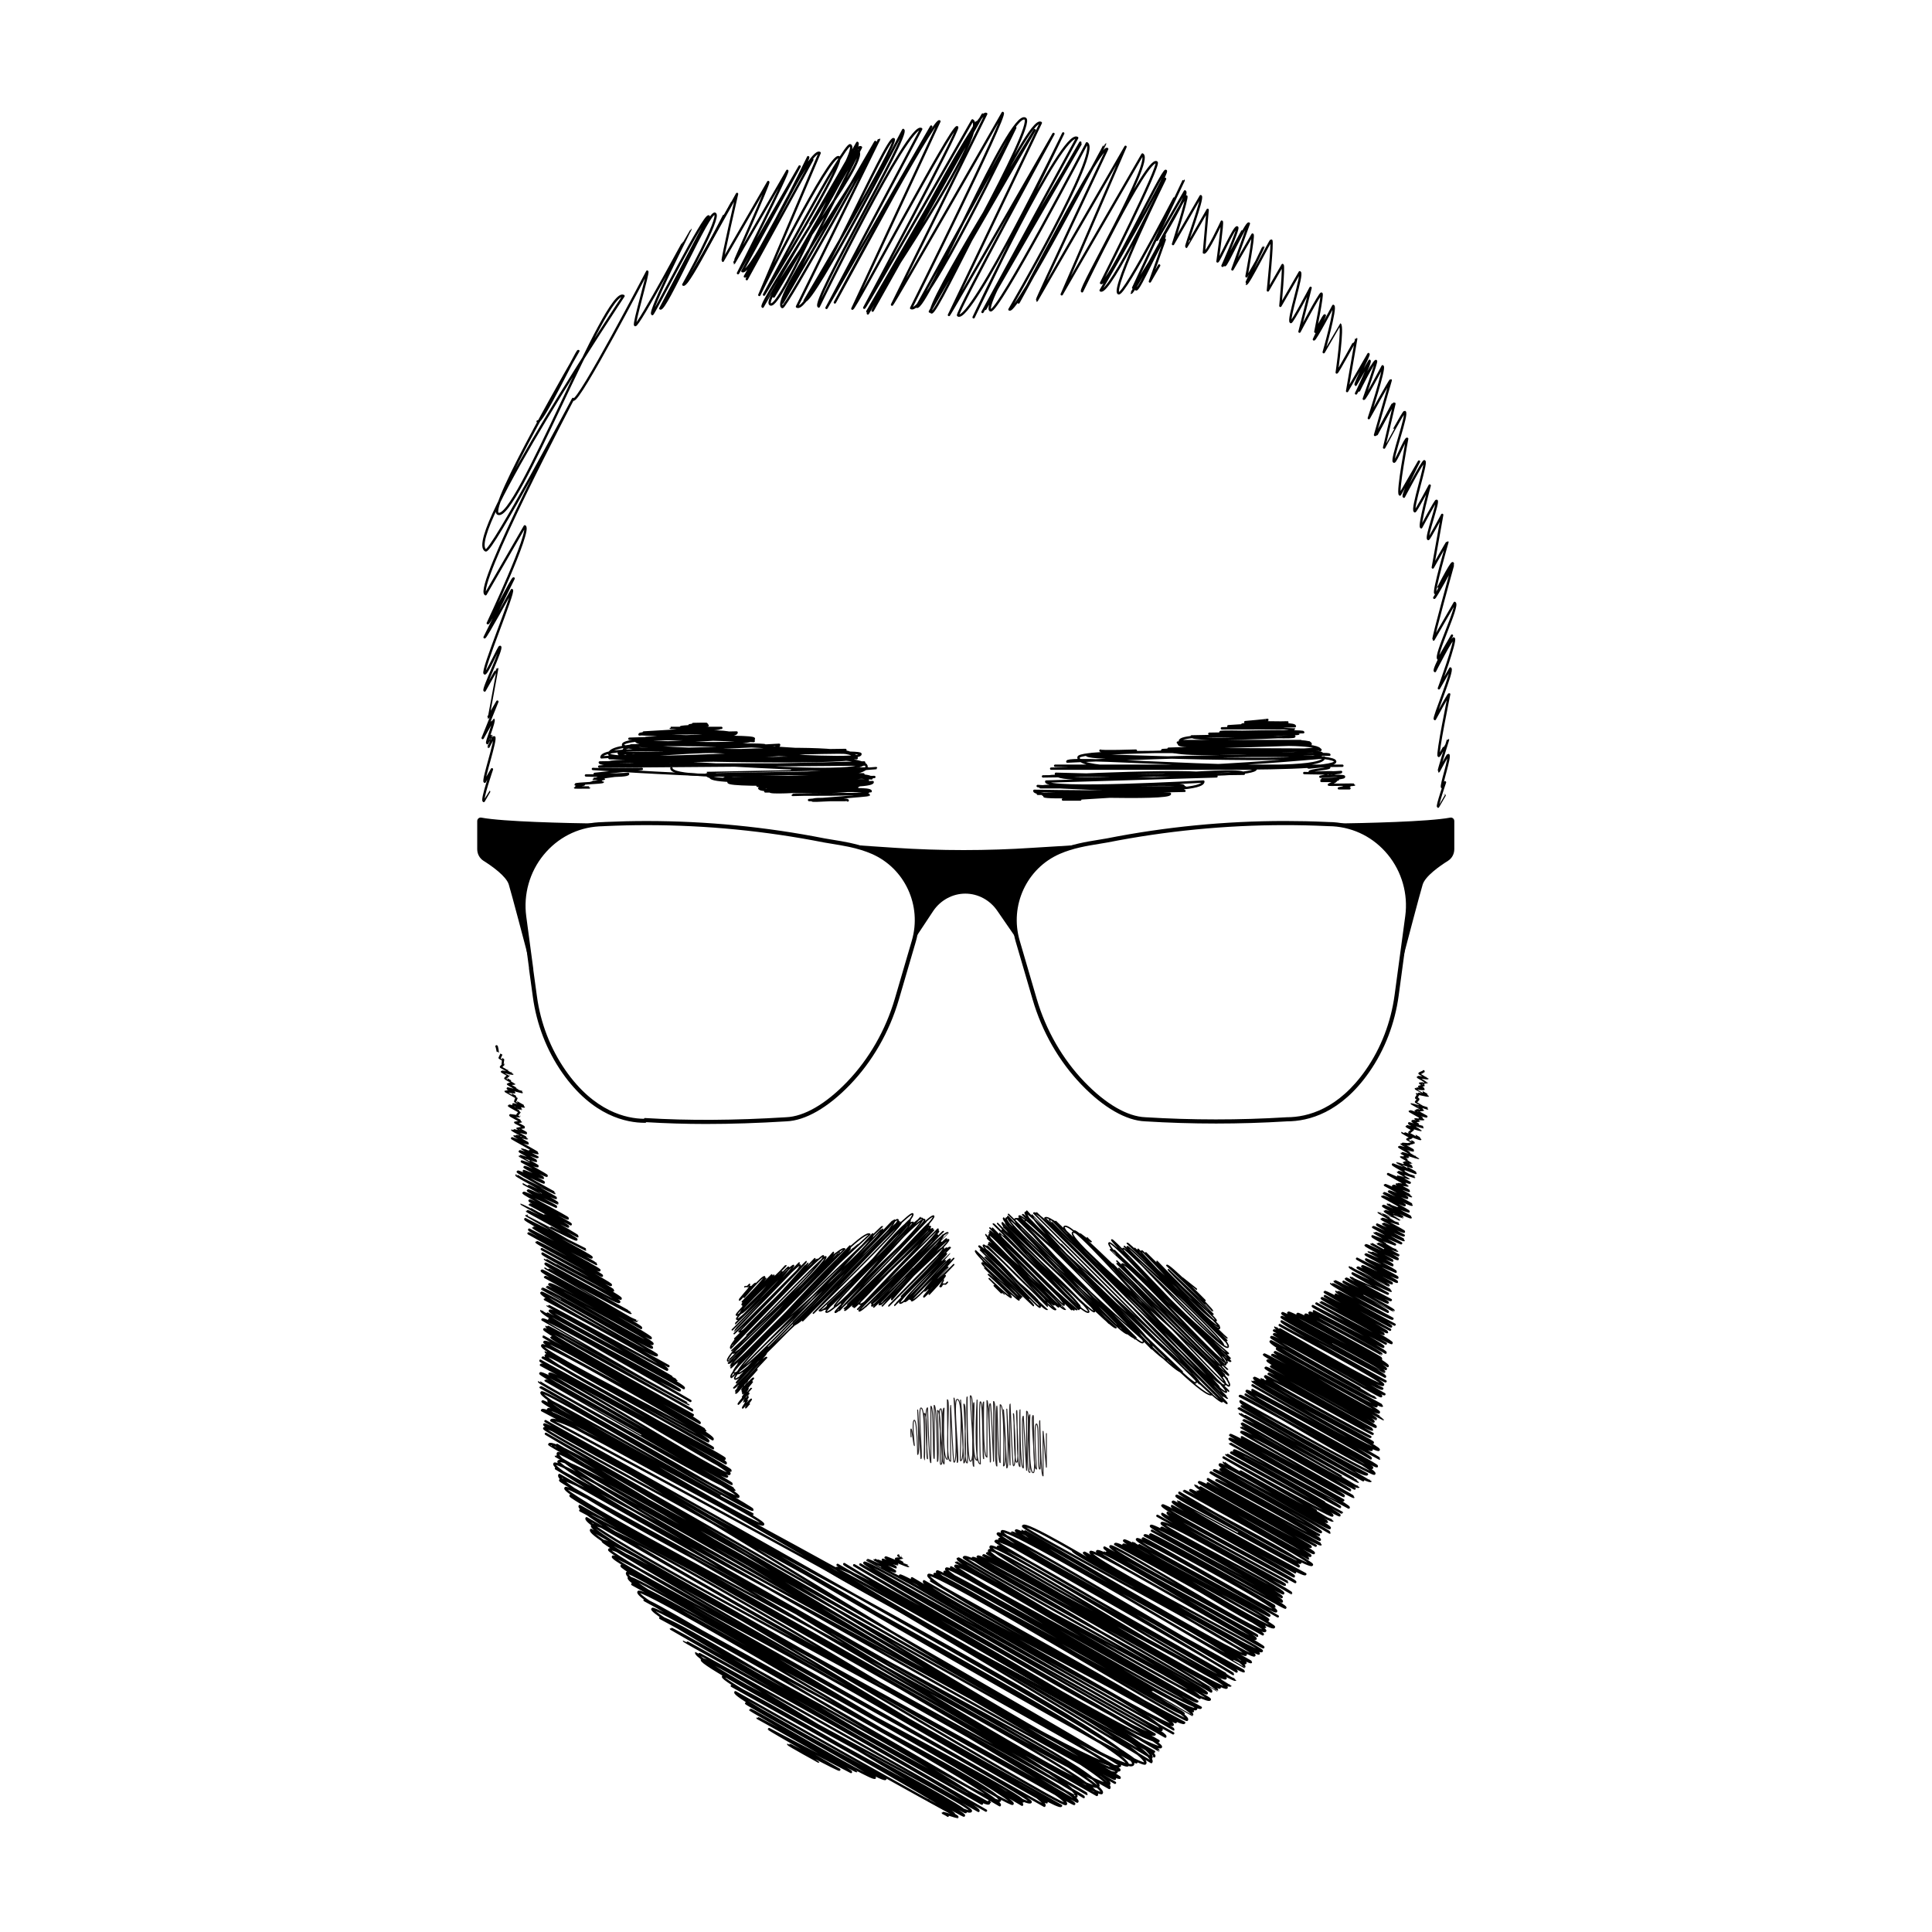 <?xml version="1.0" encoding="UTF-8" standalone="no"?>
<!-- Created with Inkscape (http://www.inkscape.org/) -->

<svg
   version="1.1"
   id="svg2"
   width="5461.333"
   height="5461.333"
   viewBox="0 0 5461.333 5461.333"
   sodipodi:docname="swords vector.ai"
   xmlns:inkscape="http://www.inkscape.org/namespaces/inkscape"
   xmlns:sodipodi="http://sodipodi.sourceforge.net/DTD/sodipodi-0.dtd"
   xmlns="http://www.w3.org/2000/svg"
   xmlns:svg="http://www.w3.org/2000/svg">
  <defs
     id="defs6">
    <clipPath
       clipPathUnits="userSpaceOnUse"
       id="clipPath16">
      <path
         d="M 0,4096 H 4096 V 0 H 0 Z"
         id="path14" />
    </clipPath>
  </defs>
  <sodipodi:namedview
     id="namedview4"
     pagecolor="#ffffff"
     bordercolor="#000000"
     borderopacity="0.25"
     inkscape:showpageshadow="2"
     inkscape:pageopacity="0.0"
     inkscape:pagecheckerboard="0"
     inkscape:deskcolor="#d1d1d1" />
  <g
     id="g8"
     inkscape:groupmode="layer"
     inkscape:label="swords vector"
     transform="matrix(1.333,0,0,-1.333,0,5461.333)">
    <g
       id="g10">
      <g
         id="g12"
         clip-path="url(#clipPath16)">
        <g
           id="g18"
           transform="translate(1423.789,2468.172)">
          <path
             d="m 0,0 c 0,-34.903 434.054,0 434.054,0 0,-0.987 -356.684,-7.786 -356.684,-7.845 0,-16.338 320.907,2.83 320.907,0 l -323.59,-5.406 c 0,-25.654 332.446,0 332.446,0 0,0 -324.346,7.624 -324.346,-5.581 0,-20.633 347.607,0 347.607,0 l -313.812,-2.966 c 0,-17.965 307.837,21.922 307.837,0 0,0 -314.481,24.547 -314.481,-3.952 h 306.766 c 0,-3.474 -295.761,-3.926 -295.761,-3.926 0,-12.215 305.874,0 305.874,0 0,-17.518 -303.585,-1.563 -303.585,-1.563 h 291.27 c 0,-3.222 -231.835,-6.375 -231.835,-6.375 0,0 214.174,21.096 214.174,0 0,-3.716 -210.636,-1.785 -210.636,-4.676 0,-13.628 207.91,4.248 207.91,0 0,-13.64 -185.316,-6.842 -185.316,-6.842 0,-9.032 213.806,13.31 213.806,0 0,0 -223.466,15.784 -223.466,-0.305 0,0 219.186,2.606 219.186,0 0,-9.967 -161.296,-5.551 -161.296,-7.449 0,0 161.853,4.207 161.853,0 0,-1.281 -127,-10.87 -127,-10.87 h 76.841 c 0,0 -69.973,5.544 -69.973,-0.836 0,-2.597 75.177,4.687 75.177,0"
             style="fill:none;stroke:#000000;stroke-width:5;stroke-linecap:round;stroke-linejoin:round;stroke-miterlimit:4;stroke-dasharray:none;stroke-opacity:1"
             id="path20" />
        </g>
        <g
           id="g22"
           transform="translate(1469.782,2561.701)">
          <path
             d="m 0,0 c 0,0 29.438,0.723 29.438,0 0,0 -37.571,-1.475 -37.571,-3.172 h 38.929 c 0,0 -57.148,-1.387 -57.148,-3.863 0,0 84.57,0.131 84.57,0 0,-9.248 -105.763,-0.472 -105.763,-1.239 H 59.909 l -164.468,-9.721 c 0,-4.598 196.814,0 196.814,0 0,-17.132 -202.554,-3.672 -202.554,-3.672 0,0 187.104,8.114 187.104,0 0,0 -190.526,7.858 -190.526,-0.44 0,0 196.203,14.371 196.203,0 l -182.374,-7.475 h 213.043 l -248.205,-1.658 c 0,0 263.987,9.102 263.987,0 0,-17.735 -249.481,-4.973 -249.481,-4.973 0,-15.095 249.112,17.129 249.112,0 0,0 -277.139,13.492 -277.139,-7.882 0,-20.607 331.005,0 331.005,0 0,-24.878 -314.122,-1.252 -314.122,-1.252 0,0 284.203,4.601 284.203,0 0,-5.998 -299.501,10.643 -299.501,-9.692 0,-42.496 470.013,0 470.013,0 l -480.772,-6.874 c 0,-24.772 490.097,18.339 490.097,0 0,0 -510.363,45.49 -510.363,-1.854 0,-20.152 533.072,12.99 533.072,0 0,-24.874 -549.463,35.26 -549.463,-6.96 0,0 538.111,35.539 538.111,0 0,-17.659 -521.03,-1.73 -521.03,-1.73 0,0 524.179,43.831 524.179,0 l -544.721,-9.073 c 0,-15.976 560.616,0 560.616,0 0,-40.64 -548.341,24.568 -548.341,-4.405 H 365.59 l -564.679,-4.386 c 0,0 566.981,42.242 566.981,0 0,-45.968 -580.359,-4.988 -580.359,-4.988 0,-1.072 103.753,0 103.753,0 l -99.961,-10.482 c 0,-4.362 70.923,0 70.923,0 0,-6.747 -89.479,-3.301 -89.479,-3.301 h 66.209 c 0,0 -49.803,-6.791 -49.803,-7.184 0,0 21.814,0.448 21.814,0 0,0 -26.396,-6.113 -26.396,-6.192 0,-1.09 24.19,0.52 24.19,0 0,-2.533 -57.927,-3.535 -57.927,-5.87 0,-0.664 17.664,1.2 17.664,0 0,0 -18.819,-5.713 -18.819,-6.288 0,0 29.754,0.065 29.754,0 0,0 -25.572,0.205 -25.572,-0.099 h 10.212"
             style="fill:none;stroke:#000000;stroke-width:5;stroke-linecap:round;stroke-linejoin:round;stroke-miterlimit:4;stroke-dasharray:none;stroke-opacity:1"
             id="path24" />
        </g>
        <g
           id="g26"
           transform="translate(2774.68,2469.49)">
          <path
             d="m 0,0 c 0,-1.055 44.224,6.194 44.224,0 0,-2.885 -41.827,-5.635 -41.827,-9.491 0,-4.556 66.86,0 66.86,0 0,-4.901 -78.101,-2.318 -78.101,-2.318 0,-0.661 68.724,4.014 68.724,0 0,-0.191 -34.568,-7.889 -34.568,-7.889 0,0 50.319,4.024 50.319,0 0,-4.427 -47.921,-4.781 -47.921,-5.483 0,0 35.155,0.748 35.155,0 0,-2.069 -35.286,-3.393 -35.286,-3.393 h 30.795 c 0,-0.782 -14.948,-7.945 -14.948,-7.945 0,-0.7 53.654,0.685 53.654,0 0,-0.498 -21.669,-0.776 -21.669,-2.397 0,0 11.992,0.925 11.992,0 0,-0.695 -22.856,-5.293 -22.856,-5.293 h 22.481"
             style="fill:none;stroke:#000000;stroke-width:5;stroke-linecap:round;stroke-linejoin:round;stroke-miterlimit:4;stroke-dasharray:none;stroke-opacity:1"
             id="path28" />
        </g>
        <g
           id="g30"
           transform="translate(2333.659,2505.241)">
          <path
             d="m 0,0 c 0,-2.522 75.104,0 75.104,0 l -94.317,-7.154 c 0,0 489.665,19.053 489.665,0 0,-22.475 -499.873,-1.546 -499.873,-1.546 0,-18.807 514.893,8.599 514.893,0 0,0 -532.134,16.666 -532.134,-5.719 0,-48.627 520.923,0 520.923,0 0,-43.125 -544.624,6.866 -544.624,-8.861 0,0 568.18,27.6 568.18,0 0,-26.88 -593.952,-8.748 -593.952,-8.748 h 609.146 l -617.575,-6.202 h 434.2 c 0,-24.016 -424.153,-10.848 -424.153,-10.848 0,-30.918 398.61,20.163 398.61,0 l -425.936,-5.574 c 0,-0.781 367.928,20.139 367.928,0 l -361.167,-10.913 c 0,-19.267 333.269,0 333.269,0 0,-32.714 -351.333,-9.442 -351.333,-9.442 0,-5.051 309.299,8.186 309.299,0 0,-14.805 -303.463,8.538 -303.463,-2.671 h 306.938 c 0,-13.581 -319.901,-7.563 -319.901,-7.563 0,-18.703 318.625,2.568 318.625,0 l -311.237,-6.375 h 280.18 c 0,-13.013 -268.996,-2.095 -268.996,-2.095 h 246.808 c 0,-2.636 -244.167,-2.882 -244.167,-2.882 0,-5.072 154.874,0 154.874,0 l -115.34,-7.139 h 36.751"
             style="fill:none;stroke:#000000;stroke-width:5;stroke-linecap:round;stroke-linejoin:round;stroke-miterlimit:4;stroke-dasharray:none;stroke-opacity:1"
             id="path32" />
        </g>
        <g
           id="g34"
           transform="translate(2686.766,2570.496)">
          <path
             d="m 0,0 c 0,-1.797 1.023,0 1.023,0 0,-0.686 -47.077,-4.818 -47.077,-4.818 0,-0.147 88.828,0 88.828,0 0,-2.339 -85.979,1.313 -85.979,-0.773 0,-4.44 86.443,0 86.443,0 0,-7.985 -85.424,-3.55 -85.424,-3.55 0,-2.717 80.102,5.13 80.102,0 0,-6.024 -90.523,2.662 -90.523,-1.247 0,0 92.602,7.64 92.602,0 0,-3.919 -121.895,-3.113 -121.895,-3.113 0,0 141.085,10.213 141.085,0 l -154.76,-4.459 c 0,0 152.971,0.367 152.971,0 0,-14.152 -156.35,-3.654 -156.35,-8.309 0,0 175.917,4.623 175.917,0 l -199.197,-3.217 c 0,-3.176 188.878,0 188.878,0 0,-1.796 -226.345,-5.565 -226.345,-5.565 0,-11.424 217.734,0 217.734,0 0,-7.043 -242.772,11.159 -242.772,-9.962 H 71.716 l -260.723,-3.144 c 0,-9.89 279.422,4.497 279.422,0 0,0 -277.222,-0.398 -277.222,-3.19 0,-14.837 279.491,19.42 279.491,0 l -301.417,-9.873 c 0,-25.155 313.523,0 313.523,0 0,-21.663 -307.034,-2.176 -307.034,-2.176 0,-12.626 315.693,0 315.693,0 0,0 -336.253,2.979 -336.253,-1.183 0,0 335.674,26.997 335.674,0"
             style="fill:none;stroke:#000000;stroke-width:5;stroke-linecap:round;stroke-linejoin:round;stroke-miterlimit:4;stroke-dasharray:none;stroke-opacity:1"
             id="path36" />
        </g>
        <g
           id="g38"
           transform="translate(1682.464,1293.883)">
          <path
             d="M 0,0 208.358,208.358 C 210.087,206.63 0.077,-5.149 0.077,-5.149 14.577,-19.649 210.608,227.508 221.671,216.445 230.958,207.158 14.804,2.857 14.804,2.857 c 0,0 205.281,214.472 209.876,209.876 C 226.306,211.107 19.665,2.291 19.665,2.291 c 0,0 206.844,211.499 209.171,209.172 C 234.749,205.551 42.294,18.284 42.294,18.284 c 0,0 203.033,218.388 210.71,210.71 C 263.808,218.191 54.988,23.96 54.988,23.96 68.782,10.166 243.765,219.707 247.25,216.222 257.279,206.192 63.411,28.347 64.26,27.498 78.821,12.938 234.318,224.205 247.643,210.88 257.468,201.055 73.974,39.483 78.405,35.054 c 0,0 166.198,185.133 175.665,175.666 C 259.87,204.92 62.889,27.291 69.235,20.945 81.051,9.13 269.422,221.133 269.422,221.133 269.454,221.101 81.328,38.187 87.128,32.387 95.885,23.63 260.932,231.758 273.715,218.975 282.697,209.993 101.453,39.744 101.453,39.744 101.952,39.245 267.371,227.767 278.423,216.714 284.94,210.197 83.921,24.974 88.636,20.26 c 6.26,-6.262 192.469,192.469 192.469,192.469 0,0 -193.915,-178 -183.547,-188.367 0,0 191.626,208.169 199.898,199.898 C 305.02,216.695 106.41,29.151 106.983,28.578 113.3,22.261 284.806,210.73 286.971,208.565 295.612,199.925 108.919,24.573 108.919,24.573 113.503,19.989 284.29,202.759 285.697,201.352 288.651,198.396 130.393,41.697 130.393,41.697 133.197,38.893 280.157,212.379 290.615,201.92 293.221,199.315 120.188,38.212 125.822,32.578 c 0,0 157.751,171.222 164.486,164.486 C 294.167,193.205 123.23,36.145 128.699,30.676 131.768,27.607 290.043,202.726 295.396,197.373 299.403,193.365 132.455,45.743 140.424,37.774 151.826,26.373 295.807,196.407 297.432,194.782 L 136.264,26.55 306.478,196.765 C 315.756,187.486 135.34,27.178 139.188,23.329 146.231,16.286 308.004,192.145 308.004,192.145 310.793,189.356 153.166,32.155 153.166,32.155 153.374,31.948 304.074,186.116 305.6,184.59 310.114,180.076 165.685,39.438 165.685,39.438 c 6.544,-6.545 150.414,154.121 152.268,152.267 0,0 -159.61,-149.78 -151.272,-158.118 3.082,-3.082 150.755,150.755 150.755,150.755 7.38,-7.38 -147.009,-152.977 -147.009,-152.977 0,0 149.14,165.743 157.442,157.442 0.194,-0.195 -147.996,-150.551 -146.744,-151.803 9.606,-9.607 123.319,140.618 131.969,131.969 0,0 -127.799,-131.331 -127.252,-131.878 0.579,-0.579 136.995,141.004 138.999,138.999 C 326.297,174.639 188.554,33.76 188.554,33.76 c 0,0 136.641,144.605 140.623,140.623 5.85,-5.85 -128.046,-119.739 -120.473,-127.313 0,0 101.819,117.359 109.588,109.589 5.02,-5.02 -116.713,-122.773 -116.396,-123.09 0,0 120.976,125.072 123.023,123.024 3.219,-3.218 -95.986,-102.741 -95.986,-102.741 6.545,-6.545 96.357,110.987 103.672,103.671 0,0 -118.882,-122.052 -118.18,-122.754 l 109.99,109.989 c 3.166,-3.165 -104.49,-99.122 -98.703,-104.909 7.564,-7.563 105.121,105.528 105.325,105.324 0.299,-0.299 -99.898,-97.208 -95.28,-101.826 5.816,-5.817 82.391,90.108 86.249,86.249 0,0 -77.291,-79.184 -74.754,-81.722 3.68,-3.68 81.435,88.818 85.126,85.127 3.345,-3.345 -84.809,-85.24 -81.986,-88.063 5.684,-5.684 89.649,89.649 89.649,89.649 0,0 -65.54,-65.536 -62.186,-68.891 3.81,-3.809 46.347,53.777 50.062,50.061 0.112,-0.112 -41.712,-46.285 -40.758,-47.239 1.396,-1.397 52.887,52.887 52.887,52.887 0,0 -66.592,-65.452 -63.47,-68.574 1.384,-1.385 44.215,46.56 45.387,45.387 1.857,-1.857 -33.966,-39.57 -33.966,-39.57 0,0 26.637,33.849 30.243,30.244 0.389,-0.389 -7.304,-13.771 -7.304,-13.771 2.737,-2.736 5.034,5.034 5.034,5.034 0,0 6.535,0.079 6.747,-0.133 l 3.982,3.983"
             style="fill:none;stroke:#000000;stroke-width:3;stroke-linecap:round;stroke-linejoin:round;stroke-miterlimit:4;stroke-dasharray:none;stroke-opacity:1"
             id="path40" />
        </g>
        <g
           id="g42"
           transform="translate(1579.539,1368.083)">
          <path
             d="M 0,0 C 0,0 1.193,1.297 1.245,1.245 1.36,1.13 4.926,0.336 4.943,0.318 L 10.075,5.45 C 10.312,5.214 7.027,-3.926 7.124,-4.023 l 4.765,4.765 c 0,0 -24.478,-28.136 -23.872,-28.741 2.325,-2.325 31.829,38.496 35.162,35.163 0.642,-0.642 -24.638,-29.315 -24.638,-29.315 0,0 39.569,47.309 43.439,43.439 2.308,-2.307 -47.412,-52.98 -47.412,-52.98 5.204,-5.205 49.695,49.694 49.695,49.694 0,0 -51.675,-54.585 -50.488,-55.773 3.895,-3.894 63.163,63.163 63.163,63.163 0,0 -64.894,-62.83 -60.895,-66.83 2.11,-2.11 62.795,69.16 65.977,65.977 0.68,-0.68 -83.223,-81.145 -80.019,-84.351 C -10.518,-67.292 86,46.609 87.211,45.398 88.779,43.83 -14.979,-49.826 -8.958,-55.846 -3.886,-60.918 78.85,31.962 78.85,31.962 80.167,30.645 -21.808,-64.053 -17.35,-68.512 -9.312,-76.549 89.322,45.244 92.864,41.702 99.974,34.592 -20.073,-77.958 -20.04,-77.991 c 0,0 119.435,127.334 123.384,123.385 3.801,-3.801 -130.067,-136.59 -130.067,-136.59 L 115.25,50.776 C 117.413,48.612 -23.151,-92.667 -22.618,-93.2 -20.885,-94.932 112.018,51.465 117.032,46.45 125.705,37.777 -22.661,-99.205 -22.661,-99.205 L 130.103,53.559 C 131.85,51.813 -12.516,-94.944 -12.516,-94.944 -1.485,-105.976 132.715,51.477 133.31,50.882 c 4.843,-4.844 -154.767,-160.918 -154.767,-160.918 3.719,-3.718 169.844,169.845 169.844,169.845 9.079,-9.08 -180.416,-177.081 -175.421,-182.077 1.857,-1.857 178.781,182.854 180.817,180.818 0,0 -195.463,-176.767 -183.467,-188.763 0,0 191.447,200.741 196.094,196.094 10.042,-10.041 -194.041,-201.107 -194.041,-201.107 0.302,-0.302 195.698,202.715 199.206,199.206 8.396,-8.394 -197.095,-203.948 -197.095,-203.948 12.493,-12.493 213.104,213.105 213.104,213.105 8.465,-8.465 -237.551,-216.59 -223.643,-230.498 1.635,-1.634 227.269,227.677 227.474,227.473 4.393,-4.392 -226.3,-231.799 -226.3,-231.799 9.898,-9.899 223.65,246.98 235.315,235.314 1.686,-1.686 -222.46,-224.148 -220.894,-225.715 0,0 218.076,246.451 232.264,232.264 0,0 -244.81,-245.939 -243.129,-247.619 7.462,-7.462 254.19,254.19 254.19,254.19 C 238.16,71.449 -29.466,-171.491 -29.466,-171.491 L 222.995,80.97 c 4.793,-4.792 -241.298,-240.687 -237.617,-244.368 1.536,-1.537 253.828,255.576 254.702,254.701 0.15,-0.15 -260.361,-265.327 -260.361,-265.327 0,0 266.983,303.795 285.388,285.388 0,0 -303.074,-278.919 -288.558,-293.435 16.276,-16.276 294.458,294.458 294.458,294.458 18.156,-18.157 -316.998,-287.288 -299.765,-304.521 2.622,-2.622 318.144,322.18 320.161,320.162 0,0 -319.965,-298.17 -306.437,-311.698 12.66,-12.66 305.028,308.481 306.754,306.754 11.491,-11.491 -326.913,-304.399 -312.9,-318.412 13.6,-13.6 335.971,339.295 337.632,337.633 17.414,-17.414 -331.317,-332.991 -329.581,-334.725 0.394,-0.394 58.382,69.826 64.104,64.105 1.772,-1.773 -70.954,-73.125 -68.827,-75.252 1.069,-1.07 61.037,65.335 63.185,63.185 2.734,-2.733 -68.874,-73.876 -68.874,-73.876 3.267,-3.265 50.545,56.945 53.745,53.744 0,0 -46.579,-51.382 -46.302,-51.659 0.598,-0.598 57.964,66.611 62.287,62.287 0,0 -66.88,-70.822 -66.22,-71.482 l 45.977,45.976 c 0.278,-0.278 -45.133,-49.842 -45.133,-49.842 2.338,-2.338 22.642,28.204 25.423,25.422 0.051,-0.05 -13.418,-18.49 -12.902,-19.005 1.57,-1.571 22.524,27.656 25.09,25.09 0.486,-0.486 -25.295,-27.663 -23.893,-29.065 2.991,-2.991 21.25,21.251 21.25,21.251 0,0 -21.494,-23.957 -20.422,-25.029 0.422,-0.421 11.403,11.402 11.403,11.402 0.795,-0.795 -11.718,-18.475 -11.718,-18.475 0,0 18.602,19.011 18.807,18.807 0,0 -29.428,-32.496 -27.944,-33.979 0.989,-0.991 21.201,24.9 23.051,23.05 0.163,-0.163 -12.35,-17.432 -11.962,-17.821 0.888,-0.888 8.897,11.524 10.21,10.21 0.254,-0.254 -7.476,-11.301 -6.988,-11.79 1.513,-1.513 5.696,5.718 5.707,5.707 0,0 -11.595,-16.8 -10.885,-17.51 0.605,-0.605 17.628,19.763 18.695,18.696 0.595,-0.595 -12.816,-17.506 -12.192,-18.13 0.795,-0.795 7.244,8.56 7.902,7.902"
             style="fill:none;stroke:#000000;stroke-width:3;stroke-linecap:round;stroke-linejoin:round;stroke-miterlimit:4;stroke-dasharray:none;stroke-opacity:1"
             id="path44" />
        </g>
        <g
           id="g46"
           transform="translate(2305.987,1471.822)">
          <path
             d="M 0,0 C -0.785,-0.785 7.985,-7.984 7.985,-7.984 7.249,-8.721 -14.91,8.342 -14.91,8.342 -21.835,1.417 294.833,-286.179 287.222,-293.79 c 0,0 -306.003,317.708 -315.285,308.427 0,0 348.314,-308.768 328.541,-328.541 -8.951,-8.95 -314.74,342.668 -331.769,325.638 C -48.786,-5.761 311.072,-292.244 291.881,-311.437 272.075,-331.242 -27.679,45.391 -49.247,23.822 -62.477,10.593 301.881,-323.162 299.81,-325.233 L -67.27,34.922 c 0,0 371.909,-352.149 362.029,-362.029 -10.524,-10.524 -368.611,363.673 -368.611,363.673 0,0 357.959,-348.552 353.256,-353.255 C 266.743,-329.351 -62.542,56.104 -80.42,38.226 -82.241,36.404 298.882,-338.336 297.512,-339.706 287.116,-350.101 -66.431,65.936 -90.232,42.134 c 0,0 392.76,-362.976 377.868,-377.868 L -107.577,53.049 c 0,0 406.81,-401.266 404.038,-404.038 -8.085,-8.085 -394.895,418.915 -410.24,403.57 L 286.042,-347.24 C 274.966,-358.317 -116.505,49.775 -116.665,49.615 -132.043,34.236 264.711,-331.761 264.711,-331.761 242.08,-354.392 -128.492,56.773 -128.492,56.773 -153.059,32.206 251.166,-295.552 237.5,-309.218 c 0,0 -362.822,370.032 -369.306,363.549 -13.254,-13.254 385.095,-338.31 361.702,-361.702 -10.414,-10.415 -355.128,350.039 -355.128,350.039 -8.628,-8.628 326.348,-326.35 326.348,-326.35 -15.519,-15.519 -332.354,339.295 -338.512,333.137 -0.816,-0.814 307.206,-307.206 307.206,-307.206 -15.37,-15.369 -286.849,309.975 -301.375,295.448 -20.134,-20.134 281.011,-281.012 281.011,-281.012 -3.087,-3.087 -282.699,301.344 -294.454,289.589 -3.017,-3.016 300.988,-261.769 281.379,-281.378 0,0 -274.671,284.363 -282.067,276.966 0,0 281.578,-245.653 263.615,-263.615 C 105.371,-234.302 -146.407,45.13 -150.067,41.47 L 102.944,-211.542 C 86.838,-227.647 -139.945,53.688 -153.272,40.361 -168.42,25.215 109.935,-205.318 101.171,-214.082 L -167.444,50.07 c 0,0 255.467,-250.3 252.884,-252.883 C 75.653,-212.601 -168.587,45.668 -168.587,45.668 -182.435,31.82 76.304,-180.31 66.847,-189.767 63.946,-192.667 -162.711,51.57 -171.954,42.327 -183.237,31.044 60.653,-190.279 60.653,-190.279 53.169,-197.764 -177.625,42.149 -177.625,42.149 -187.902,31.872 53.539,-172.808 45.436,-180.911 44.958,-181.389 -163.767,41.173 -173.203,31.736 -178.677,26.263 22.65,-148.442 14.813,-156.279 7.99,-163.103 -180.319,32.353 -180.319,32.353 c -9.165,-9.166 175.883,-175.884 175.883,-175.884 -3.545,-3.545 -167.471,172.558 -173.208,166.822 0,0 187.897,-172.861 180.379,-180.379 -11.923,-11.923 -193.299,187.817 -193.299,187.817 l 174.145,-174.146 c -9.534,-9.534 -154.847,169.349 -164.39,159.806 0,0 174.304,-157.099 165.702,-165.701 -7.298,-7.298 -181.872,181.748 -184.524,179.096 L -18.217,-151.63 c 0,0 -166.491,162.803 -167.004,162.289 -11.772,-11.771 162.807,-162.806 162.807,-162.806 -4.372,-4.373 -178.971,172.741 -178.971,172.741 -4,-4 173.141,-173.142 173.141,-173.142 -4.555,-4.556 -178.573,173.796 -178.573,173.796 0,0 175.93,-170.598 173.263,-173.265 0,0 -170.328,170.121 -173.576,166.872 0,0 166.354,-148.63 157.493,-157.492 -2.577,-2.577 -154.261,157.961 -158.597,153.626 0,0 162.453,-161.541 161.997,-161.997 -9.727,-9.726 -156.714,163.273 -162.342,157.645 -10.309,-10.309 157.523,-144.403 150.963,-150.963 -5.448,-5.447 -157.004,152.882 -157.608,152.278 -5.622,-5.622 154.267,-154.265 154.267,-154.265 -2.815,-2.816 -149.886,146.722 -150.983,145.626 -0.126,-0.126 144.127,-138.333 141.229,-141.231 -3.932,-3.932 -133.008,136.916 -138.125,131.799 l 141.52,-141.52 c -8.693,-8.693 -134.522,146.129 -142.802,137.849 0,0 131.71,-116.155 123.932,-123.933 -4.42,-4.421 -126.509,121.093 -126.57,121.033 0,0 129.41,-126.831 128.12,-128.121 0,0 -131.355,133.994 -135.801,129.549 -7.148,-7.149 135.981,-135.788 135.885,-135.884 -8.093,-8.093 -127.344,133.301 -133.514,127.131 -9.36,-9.359 122.87,-106.09 114.48,-114.48 -1.992,-1.992 -121.746,126.076 -126.574,121.247 -2.076,-2.076 138.013,-121.371 129.692,-129.692 -4.532,-4.532 -118.515,129.624 -126.523,121.616 l 102.76,-102.76 c -2.999,-2.999 -91.133,89.259 -93.023,87.369 0,0 105.934,-99.507 102.72,-102.72 l -122.584,116.142 c -5.218,-5.217 97.76,-97.76 97.76,-97.76 0,0 -78.568,78.967 -81.741,75.794 0,0 84.939,-72.898 78.919,-78.918 -1.227,-1.227 -76.572,79.731 -81.204,75.099 -3.743,-3.744 82.92,-73.893 78.406,-78.406 -2.409,-2.41 -72.731,67.934 -72.772,67.894 0,0 57.399,-56.392 56.896,-56.895 -0.454,-0.454 -48.188,44.182 -49.274,43.096 0,0 50.776,-46.294 48.534,-48.535 -2.659,-2.66 -46.75,39.7 -46.75,39.7 -0.021,-0.021 33.115,-33.116 33.115,-33.116 -0.229,-0.229 -22.471,18.127 -22.471,18.127 l 15.174,-15.174"
             style="fill:none;stroke:#000000;stroke-width:3;stroke-linecap:round;stroke-linejoin:round;stroke-miterlimit:4;stroke-dasharray:none;stroke-opacity:1"
             id="path48" />
        </g>
        <g
           id="g50"
           transform="translate(2537.019,1363.569)">
          <path
             d="m 0,0 c 0,0 0.5,-0.283 0.392,-0.392 l -29.467,23.498 c -3.891,-3.89 47.521,-47.521 47.521,-47.521 0,0 -77.076,78.511 -81.123,74.464 0,0 99.852,-93.855 96.853,-96.853 -0.281,-0.281 -93.427,87.856 -93.427,87.856 -1.621,-1.621 94.567,-94.568 94.567,-94.568 C 29.417,-59.414 -83.376,58.439 -83.376,58.439 -87.616,54.198 45.724,-63.445 42.116,-67.053 33.431,-75.739 -107.16,76.75 -107.16,76.75 c 0,0 158.187,-155.406 156.797,-156.797 C 40.035,-89.648 -113.561,83.284 -115.871,80.973 -128.234,68.61 58.687,-73.72 48.754,-83.652 39.349,-93.058 -123.438,84.284 -123.438,84.284 -134.993,72.729 64.943,-104.098 64.943,-104.098 64.108,-104.933 -130.601,86.149 -130.601,86.149 -130.96,85.79 64.69,-109.142 64.69,-109.142 c 0,0 -208.04,209.431 -211.261,206.208 0,0 211.513,-202.123 206.818,-206.818 0,0 -203.817,202.771 -206.696,199.892 -8.335,-8.335 228.066,-198.777 213.422,-213.421 -11.935,-11.934 -219.642,213.668 -219.642,213.668 0,0 218.041,-201.994 210.018,-210.018 0,0 -209.455,209.038 -212.433,206.061 C -169.923,71.591 67.984,-136.638 67.984,-136.638 55.054,-149.568 -174.877,108.603 -179.395,104.085 -183.505,99.975 71.68,-146.99 71.68,-146.99 61.61,-157.06 -167.318,86.897 -167.318,86.897 L 72.729,-153.149 C 62.695,-163.183 -176.398,106.286 -185.01,97.676 -197.677,85.009 60.137,-135.719 54.261,-141.595 L -173.903,81.87 c -1.998,-1.998 250.743,-226.683 238.713,-238.714 -9.219,-9.218 -238.562,248.81 -247.056,240.316 -0.841,-0.841 256.839,-231.606 244.223,-244.222 -5.399,-5.398 -210.77,222.439 -219.49,213.72 -3.79,-3.79 223.658,-223.657 223.658,-223.657 -0.56,-0.559 -234.832,230.065 -234.832,230.065 -0.703,-0.704 228.816,-215.441 222.128,-222.128 -11.132,-11.134 -216.936,221.39 -221.672,216.652 0,0 240.361,-233.216 236.789,-236.789 -4.314,-4.313 -232.891,226.726 -232.891,226.726 0,0 225.557,-224.42 224.988,-224.988 C 54.409,-187.396 -177.51,52.655 -177.51,52.655 -192.173,37.992 65.815,-190.67 65.815,-190.67"
             style="fill:none;stroke:#000000;stroke-width:3;stroke-linecap:round;stroke-linejoin:round;stroke-miterlimit:4;stroke-dasharray:none;stroke-opacity:1"
             id="path52" />
        </g>
        <g
           id="g54"
           transform="translate(2919.662,3176.243)">
          <path
             d="M 0,0 C 0,0 34.337,66.405 37.339,64.673 L 15.484,-28.4 c 0.027,-0.016 41.361,77.044 43.702,75.692 7.452,-4.302 -29.285,-101.811 -22.825,-105.541 3.826,-2.208 24.085,50.807 28.022,48.534 0,0 -21.665,-114.601 -15.335,-118.256 l 40.393,69.964 c 0,0 -36.938,-71.699 -32.015,-74.541 0,0 40.712,76.792 43.43,75.223 5.999,-3.464 -27.87,-101.744 -20.22,-106.161 1.863,-1.076 31.51,54.578 31.51,54.578 0,0 -23.28,-85.48 -17.988,-88.536 0,0 30.495,57.664 32.593,56.453 4.929,-2.845 -23.489,-77.957 -17.653,-81.326 1.734,-1.001 29.589,51.249 29.589,51.249 l -19.915,-111.581 c 0,0 30.143,54.123 30.972,53.645 0,0 -30.534,-105.398 -25.593,-108.251 0.208,-0.12 33.239,65.72 36.768,63.683 4.906,-2.833 -39.043,-73.352 -39.043,-73.352 1.833,-1.058 39.258,67.996 39.258,67.996 0,0 -43.229,-155.321 -40.906,-156.662 l 44.935,77.831 c 9.706,-5.603 -44.176,-113.233 -34.379,-118.889 l 28.614,49.562 c 0,0 -41.362,-72.165 -36.041,-75.237 0,0 36.236,71.219 39.898,69.105 5.801,-3.349 -31.58,-105.674 -31.58,-105.674 l 24.308,42.105 c 6.765,-3.905 -36.63,-105.136 -32.869,-107.308 0,0 29.016,53.361 30.36,52.585 0,0 -26.433,-128.243 -22.116,-130.736 1.722,-0.994 19.597,33.965 19.607,33.959 0,0 -20.653,-65.954 -19.645,-66.536 0,0 19.152,35.576 20.193,34.975 5.473,-3.16 -16.895,-66.577 -12.938,-68.861 l 6.045,10.47 c 0,0 -17.259,-50.142 -14.696,-51.622 0.022,-0.013 13.864,24.014 13.864,24.014"
             style="fill:none;stroke:#000000;stroke-width:5;stroke-linecap:round;stroke-linejoin:round;stroke-miterlimit:4;stroke-dasharray:none;stroke-opacity:1"
             id="path56" />
        </g>
        <g
           id="g58"
           transform="translate(2881.998,3268.975)">
          <path
             d="m 0,0 c 0,0 31.918,64.871 36.07,62.474 1.989,-1.148 -25.962,-80.21 -25.962,-80.21 2.617,-1.51 39.851,69.023 39.851,69.023 5.897,-3.405 -29.205,-109.991 -29.205,-109.991 0,0 44.962,81.253 46.424,80.409 L 33.904,-94.332 c 3.575,-2.064 37.669,67.684 38.726,67.074"
             style="fill:none;stroke:#000000;stroke-width:5;stroke-linecap:round;stroke-linejoin:round;stroke-miterlimit:4;stroke-dasharray:none;stroke-opacity:1"
             id="path60" />
        </g>
        <g
           id="g62"
           transform="translate(2453.432,3588.428)">
          <path
             d="M 0,0 59.338,102.775 C 68.73,97.353 7.613,-2.078 7.613,-2.078 c 0,0 52.571,95.678 54.573,94.522 C 65.83,90.339 34.104,-8.997 34.104,-8.997 L 92.783,92.639 c 6.298,-3.636 -32.87,-106.17 -30.557,-107.505 0.338,-0.196 45.286,78.438 45.286,78.438 L 99.6,-26.976 c 5.868,-3.388 37.87,65.593 37.87,65.593 2.559,-1.478 -9.057,-84.438 -9.057,-84.438 2.5,-1.444 35.973,75.529 41.698,72.223 4.249,-2.453 -31.109,-81.455 -31.109,-81.455 2.78,-1.605 41.973,75.209 43.06,74.582 0,0 -40.335,-72.043 -38.109,-73.328 3.73,-2.153 45.202,91.65 50.985,88.31 l -34.904,-97.215 42.621,73.822 c 3.449,-1.991 -12.749,-88.536 -12.749,-88.536 0.132,-0.076 35.583,61.631 35.583,61.631 0,0 -37.353,-76.723 -36.229,-77.372 4.081,-2.357 51.17,93.058 53.088,91.951 3.638,-2.102 -7.07,-106.151 -7.07,-106.151 l 31.158,53.966 c 3.299,-1.905 -4.671,-86.619 -4.671,-86.619 l 41.127,71.235 c 7.309,-4.221 -26.167,-101.479 -19.037,-105.597 2.938,-1.696 41.932,72.629 41.932,72.629 l -23.45,-92.972 c 0,0 43.481,82.483 46.587,80.691 3.118,-1.801 -13.006,-80.982 -13.006,-80.982 0,0 18.158,36.152 20.193,34.976 0.701,-0.405 -23.236,-51.142 -23.236,-51.142 2.657,-1.534 41.046,71.093 41.046,71.093 6.665,-3.847 -20.233,-98.219 -20.233,-98.219 0,0 34.108,59.326 34.216,59.263 7.593,-4.384 -6.625,-102.34 -6.625,-102.34 1.775,-1.024 40.833,71.743 41.275,71.488 l -19.259,-110.828 45.305,78.471 c 2.498,-1.442 -29.907,-63.649 -27.158,-65.236 l 29.41,50.939 c 3.711,-2.144 -28.62,-69.177 -28.62,-69.177 l 32.525,56.335"
             style="fill:none;stroke:#000000;stroke-width:5;stroke-linecap:round;stroke-linejoin:round;stroke-miterlimit:4;stroke-dasharray:none;stroke-opacity:1"
             id="path64" />
        </g>
        <g
           id="g66"
           transform="translate(1454.781,3498.332)">
          <path
             d="m 0,0 c 3.272,-1.889 108.204,187.415 108.204,187.415 0,0 -32.45,-140.644 -30.358,-141.852 l 96.519,167.175 C 177.611,210.864 101.064,41.7 101.983,41.17 L 214.741,236.473 C 218.753,234.157 110.209,19.396 110.209,19.396 L 240.853,245.679 119.49,23.736 C 136.999,13.627 259.014,265.398 259.014,265.398 264.015,262.512 124.835,12.426 124.835,12.426 133.591,7.371 254.25,267.999 267.855,260.144 L 128.866,6.74 c 0,0 131.901,280.66 154.505,267.61 L 155.444,-26.817 c 0,0 149.949,302.832 168.617,292.054 15.518,-8.96 -158.657,-291.397 -158.657,-291.397 0,0 171.044,323.61 182.888,316.772 C 373.383,276.126 152.259,-45.781 162.598,-51.751 162.833,-51.886 363.228,295.75 363.228,295.75 377.127,287.726 186.122,-30.075 186.122,-30.075 L 364.2,278.367 C 393.857,261.245 156.419,-33.799 178.801,-46.721 202.256,-60.263 346.878,300.143 371.017,286.207 L 204.766,-42.88 401.368,297.646 c 11.622,-6.71 -224.436,-334.371 -197.193,-350.1 7.078,-4.087 204.5,355.906 205.237,355.481 L 235.327,-51.54 c 29.219,-16.869 190.503,363.545 205.045,355.149 10.527,-6.077 -188.886,-342.665 -188.886,-342.665 16.155,-9.326 209.085,362.145 209.085,362.145 15.486,-8.941 -196.072,-364.656 -179.158,-374.422 0,0 190.89,391.641 217.308,376.389 L 297.933,-54.237 519.926,330.267 315.63,-42.671 c 0,0 209.297,391.192 221.716,384.022 L 352.755,-55.884 c 4.96,-2.864 211.62,390.905 222.172,384.814 C 581.224,325.294 377.954,-53.939 377.954,-53.939 380.61,-55.473 607.341,343.37 607.341,343.37 645.156,321.537 384.472,-61.847 384.472,-61.847 L 616.155,339.44 C 623.692,335.088 385.614,-65.961 385.614,-65.961 386.2,-66.299 629.108,355.785 629.108,355.785 L 395.733,-60.007 c 0,0 220.831,428.718 240.848,417.161 L 436.855,-47.342 c 1.961,-1.133 234.715,406.538 234.715,406.538 9.334,-5.389 -194.164,-413.82 -194.164,-413.82 29.263,-16.894 220.774,382.392 220.774,382.392 L 488.952,-51.865 C 508.915,-63.391 685.657,366.498 719.285,347.083 742.218,333.843 517.091,-62.104 517.091,-62.104 l 222.215,384.887 c 0,0 -236.054,-376.676 -218.94,-386.557 13.005,-7.508 203.32,418.459 232.029,401.884 L 557.578,-69.273 c 1.181,-0.682 221.686,383.971 221.686,383.971 0,0 -208.117,-381.558 -202.285,-384.925 27.959,-16.142 222.878,386.037 222.878,386.037 L 609.886,-74.172 c 0,0 187.713,398.88 219.648,380.442 L 628.726,-62.903 836.14,296.349 634.821,-56.312 836.53,293.06 c 0,0 -212.234,-340.159 -191.009,-352.413 14.695,-8.484 204.476,354.163 204.476,354.163 30.871,-17.824 -164.128,-352.444 -164.128,-352.444 15.768,-9.103 202.619,351.342 202.79,351.243 1.314,-0.758 -183.417,-336.342 -183.417,-336.342 0,0 172.682,334.334 187.942,325.524 0,0 -151.294,-320.179 -149.338,-321.309 L 932.013,287.396 796.731,-25.447 967.908,271.04 C 992.097,257.074 832.503,-14.822 839.894,-19.089 c 0,0 137.29,285.543 157.966,273.606 8.819,-5.092 -117.723,-255.925 -117.723,-255.925 12.904,-7.45 130.007,242.046 137.311,237.829 7.327,-4.231 -138.185,-253.602 -138.185,-253.602 18.477,-10.668 136.624,236.64 136.624,236.64 0,0 -114.844,-233.354 -98.71,-242.668 12.157,-7.019 137.683,239.473 138.115,239.223 0,0 -112.578,-237.477 -111.509,-238.094 4.233,-2.444 70.67,122.404 70.67,122.404 8.27,-4.775 -70.672,-109.218 -60.059,-115.344 6.54,-3.776 54.007,109.437 60.888,105.463 L 983.73,1.78 l 19.612,33.969"
             style="fill:none;stroke:#000000;stroke-width:5;stroke-linecap:round;stroke-linejoin:round;stroke-miterlimit:4;stroke-dasharray:none;stroke-opacity:1"
             id="path68" />
        </g>
        <g
           id="g70"
           transform="translate(1215.787,3249.649)">
          <path
             d="m 0,0 c 11.586,-6.689 156.731,271.466 156.731,271.466 3.407,-1.967 -29.756,-111.12 -25.55,-113.548 6.253,-3.61 117.001,203.118 117.203,203.001 0.046,-0.026 -89.017,-174.907 -80.845,-179.625 2.389,-1.379 110.347,212.457 119.583,207.125 L 184.513,193.23 c 10.876,-6.279 102.926,208.443 115.99,200.901 12.792,-7.385 -67.218,-150.376 -67.218,-150.376 10.441,-6.028 99.715,173.982 100.264,173.664"
             style="fill:none;stroke:#000000;stroke-width:5;stroke-linecap:round;stroke-linejoin:round;stroke-miterlimit:4;stroke-dasharray:none;stroke-opacity:1"
             id="path72" />
        </g>
        <g
           id="g74"
           transform="translate(1140.164,3203.328)">
          <path
             d="m 0,0 c 9.318,-5.38 83.167,151.204 86.265,149.416 0,0 -192.936,-332.073 -170.672,-344.928 37.956,-21.914 229.62,482.828 266.475,461.55 0,0 -340.279,-511.8 -292.398,-539.444 11.65,-6.727 185.378,321.084 185.378,321.084 0,0 -210.136,-399.861 -185.456,-414.109 l 83.127,143.979 c 14.388,-8.307 -78.477,-205.412 -78.477,-205.412 3.556,-2.053 51.873,96.596 54.796,94.909 l -61.566,-124.813 c 2.157,-1.246 57.83,100.165 57.83,100.165 6.059,-3.498 -65.109,-172.427 -57.666,-176.724 4.304,-2.485 30.301,57.865 32.631,56.519 5.725,-3.305 -37.097,-90.315 -32.722,-92.84 0,0 26.141,46.32 26.592,46.059 0,0 -18.971,-102.905 -18.885,-102.955 l 19.285,33.4 -31.159,-77.231 c 0,0 22.217,39.55 22.68,39.283 4.046,-2.336 -16.072,-48.436 -12.884,-50.277 0.103,-0.06 7.684,16.194 8.933,15.472 0.115,-0.066 -6.442,-23.219 -6.442,-23.219 0,0 10.848,21.327 11.946,20.693 5.783,-3.339 -24.731,-91.898 -19.857,-94.712 l 15.277,26.461 c 0,0 -22.262,-64.359 -17.371,-67.182 0,0 11.378,19.778 11.409,19.76"
             style="fill:none;stroke:#000000;stroke-width:5;stroke-linecap:round;stroke-linejoin:round;stroke-miterlimit:4;stroke-dasharray:none;stroke-opacity:1"
             id="path76" />
        </g>
        <g
           id="g78"
           transform="translate(1969.081,279.159)">
          <path
             d="m 0,0 c -0.144,-0.25 62.621,-33.337 61.401,-35.45 -0.245,-0.425 -30.605,9.422 -30.953,8.82 0,0 10.722,-5.289 10.331,-5.965"
             style="fill:none;stroke:#000000;stroke-width:5;stroke-linecap:round;stroke-linejoin:round;stroke-miterlimit:4;stroke-dasharray:none;stroke-opacity:1"
             id="path80" />
        </g>
        <g
           id="g82"
           transform="translate(2097.241,277.106)">
          <path
             d="M 0,0 C -0.04,-0.069 2.4,-1.044 2.252,-1.301"
             style="fill:none;stroke:#000000;stroke-width:5;stroke-linecap:round;stroke-linejoin:round;stroke-miterlimit:4;stroke-dasharray:none;stroke-opacity:1"
             id="path84" />
        </g>
        <g
           id="g86"
           transform="translate(1052.857,1878.101)">
          <path
             d="m 0,0 c -0.004,-0.008 0.454,-0.262 0.454,-0.262 0,0 2.754,-11.481 2.543,-11.846 -0.048,-0.082 7.545,-4.198 7.476,-4.317 -0.163,-0.281 -3.607,-7.798 -3.679,-7.922 -0.132,-0.228 7.209,-4.161 7.209,-4.161 -0.1,-0.173 -0.857,-7.918 -0.956,-8.09 -0.035,-0.06 2.052,-1.184 2.052,-1.184 0,0 -5.544,-5.738 -5.572,-5.785 -0.003,-0.004 24.901,-14.006 24.741,-14.285 -0.417,-0.721 -22.164,4.816 -22.533,4.177 -0.023,-0.04 13.837,-7.989 13.837,-7.989 0,0 -6.875,-5.811 -6.909,-5.869 -0.314,-0.544 19.702,-11.278 19.659,-11.351 -0.235,-0.408 -13.666,-0.525 -13.885,-0.903 -0.345,-0.599 29.737,-17.079 29.699,-17.147 l -30.191,7.735 c -0.446,-0.774 14.58,-7.792 14.309,-8.262 -0.229,-0.396 -18.41,2.698 -18.678,2.233 -0.088,-0.151 23.35,-13.073 23.173,-13.379 0,0 -3.159,-7.823 -3.206,-7.903 -0.23,-0.398 19.257,-10.643 19.051,-10.999 -0.433,-0.75 -22.722,4.563 -22.722,4.563 0,0 16.962,-9.171 16.693,-9.638 -0.006,-0.011 -25.555,7.672 -26.053,6.81 -0.335,-0.58 22.867,-12.757 22.675,-13.091 -0.163,-0.281 -5.204,-6.903 -5.204,-6.903 -0.041,-0.07 4.17,-2.407 4.17,-2.407 -0.268,-0.466 -18.732,2.09 -18.732,2.09 -0.544,-0.942 23.191,-12.922 22.988,-13.272 -0.149,-0.258 -12.547,-1.477 -12.66,-1.673 -0.425,-0.735 19.018,-9.626 18.431,-10.642 0,0 -13.348,-1.901 -13.429,-2.041 -0.215,-0.373 18.491,-9.494 17.98,-10.38 -0.18,-0.311 -28.981,7.414 -29.27,6.914 -0.289,-0.502 32.408,-18.038 32.116,-18.543 -0.081,-0.141 -26.906,6.92 -27.231,6.358 -0.398,-0.69 28.55,-15.685 28.205,-16.283 -0.511,-0.886 -33.415,10.662 -33.415,10.662 -0.189,-0.328 54.83,-30.49 54.324,-31.365 -0.62,-1.075 -32.578,9.773 -32.676,9.604 -0.283,-0.49 32.223,-18.605 32.223,-18.605 -0.179,-0.31 -37.009,14.051 -37.772,12.731 -0.352,-0.61 35.397,-19.661 35.061,-20.243 -0.448,-0.777 -34.333,11.103 -34.705,10.46 -0.098,-0.171 38.389,-20.39 37.62,-21.721 -0.609,-1.056 -33.475,9.992 -33.475,9.992 0,0 53.831,-28.923 52.897,-30.54 -0.298,-0.517 -46.446,20.317 -47.307,18.825 -0.529,-0.915 40.272,-22.007 39.734,-22.94 -0.756,-1.309 -41.142,14.514 -41.142,14.514 -1.162,-2.012 43.803,-22.36 42.534,-24.557 -0.533,-0.924 -54.327,25.054 -55.425,23.151 -1.277,-2.213 79.044,-44.685 78.632,-45.398 -0.028,-0.048 -81.355,38.035 -81.355,38.035 -1.096,-1.897 84.592,-47.172 83.869,-48.423 -0.896,-1.552 -68.029,30.353 -68.268,29.94 -0.064,-0.111 72.891,-38.73 71.439,-41.246 -0.325,-0.562 -61.49,29.314 -62.713,27.196 -1.185,-2.053 60.728,-32.88 59.784,-34.517 0,0 -67.905,31.671 -69.136,29.539 -1.655,-2.866 95.372,-52.238 94.149,-54.356 -1.37,-2.374 -79.714,40.711 -81.3,37.964 -1.714,-2.97 88.904,-47.653 87.312,-50.409 0,0 -85.454,44.362 -86.803,42.025 -0.014,-0.025 82.867,-44.23 81.301,-46.94 -0.582,-1.008 -98.579,48.23 -98.64,48.124 -0.192,-0.333 120.035,-66.169 118.679,-68.518 0,0 -105.577,55.766 -106.994,53.312 -0.397,-0.689 106.264,-57.388 104.548,-60.36 -1.308,-2.267 -105.805,51.469 -105.916,51.276 0,0 125.275,-72.197 125.218,-72.294 l -127.721,64.311 c -2.043,-3.538 142.459,-78.024 140.63,-81.192 -2.051,-3.552 -122.326,65.648 -123.677,63.307 -0.61,-1.055 134.436,-76.325 133.877,-77.294 l -142.629,72.925 c -1.959,-3.392 150.896,-83.033 149.127,-86.099 -2.788,-4.83 -149.074,80.694 -150.504,78.215 -0.062,-0.107 157.41,-87.132 155.787,-89.943 -1.003,-1.738 -137.61,73.788 -138.893,71.566 -1.481,-2.566 159.964,-87.473 157.85,-91.134 -1.463,-2.535 -146.538,76.072 -146.538,76.072 0,0 152.768,-85.486 151.593,-87.523 -1.755,-3.039 -150.133,78.189 -150.133,78.189 -2.258,-3.911 169.047,-90.063 165.783,-95.716 -1.908,-3.306 -160.329,84.405 -160.542,84.038 -0.976,-1.691 160.636,-85.54 157.517,-90.942 -3.275,-5.673 -154.932,83.86 -156.437,81.253 -2.685,-4.651 181.386,-103.803 180.988,-104.493 -1.452,-2.514 -180.356,96.21 -180.938,95.204 -0.038,-0.067 193.744,-111.859 193.744,-111.859 -3.256,-5.638 -199.673,109.823 -201.712,106.29 -3.04,-5.264 213.947,-116.042 210.708,-121.651 0,0 -201.115,112.561 -203.753,107.992 0,0 227.06,-124.803 224.336,-129.52 -1.947,-3.371 -210.941,121.701 -215.338,114.086 -2.143,-3.713 223.021,-119.115 218.844,-126.35 -3.262,-5.651 -221.02,124.912 -223.459,120.688 -0.28,-0.484 224.641,-124.969 222.594,-128.514 -2.624,-4.546 -229.868,129.915 -232.942,124.591 -0.313,-0.542 244.758,-138.083 243.359,-140.504 -5.064,-8.773 -242.298,137.208 -245.171,132.231 -5.076,-8.791 269.44,-155.56 269.44,-155.56 0,0 -260.296,144.699 -261.964,141.81 0,0 264.692,-140.149 259.206,-149.652 -0.71,-1.23 -252.625,137.554 -253.367,136.268 -0.31,-0.537 274.297,-156.946 273.682,-158.01 -2.53,-4.383 -263.892,156.002 -269.112,146.96 -4.413,-7.642 288.916,-155.841 284.168,-164.065 0,0 -301.361,165.936 -301.996,164.835 -6.359,-11.013 296.63,-164.276 293.606,-169.514 -2.156,-3.734 -277.034,150.348 -277.034,150.348 -0.727,-1.26 299.377,-172.846 299.377,-172.846 0,0 -308.652,181.218 -313.702,172.471 0,0 310.616,-179.164 310.542,-179.292 -0.715,-1.238 -300.861,167.202 -301.882,165.434 -5.625,-9.743 310.835,-175.354 309.057,-178.434 0,0 -310.076,178.177 -313.791,171.741 -3.077,-5.329 314.932,-181.826 314.932,-181.826 -6.492,-11.245 -297.792,168.384 -299.857,164.808 -2.923,-5.065 318.547,-174.485 314.464,-181.556 L 99.77,-615.762 c -0.639,-1.105 344.671,-196.51 343.595,-198.375 -3.602,-6.238 -334.576,199.575 -341.849,186.978 -3.565,-6.176 364.086,-193.418 356.817,-206.009 0,0 -355.205,209.585 -361.366,198.913 -8.154,-14.124 359.383,-190.898 352.199,-203.342 -1.262,-2.185 -343.596,191.922 -344.54,190.288 -5.241,-9.078 356.934,-201.207 354.826,-204.859 -1.419,-2.458 -350.084,205.349 -354.991,196.851 -8.502,-14.727 382.594,-213.593 379.433,-219.067 -5.676,-9.831 -383.059,219.18 -385.821,214.395 0,0 393.993,-213.935 388.131,-224.088 L 93.139,-666.636 c -1.626,-2.816 406.06,-228.543 403.507,-232.966 -4.292,-7.432 -395.34,236.203 -402.372,224.023 0,0 406.944,-218.397 399.777,-230.811 -7.07,-12.244 -374.908,224.089 -381.918,211.949 -2.386,-4.133 376.879,-217.592 376.879,-217.592 -5.47,-9.475 -389.997,228.977 -396.046,218.5 -2.931,-5.076 408.397,-230.195 405.974,-234.39 -1.413,-2.448 -392.383,223.401 -394.727,219.342 -0.1,-0.174 401.9,-229.972 401.005,-231.521 -6.112,-10.586 -414.778,229.437 -414.911,229.206 -2.599,-4.5 429.397,-232.447 422.7,-244.046 -7.579,-13.128 -417.318,236.06 -419.594,232.118 0,0 452.019,-255.7 449.735,-259.655 -4.729,-8.192 -442.576,257.367 -447.655,248.571 -9.828,-17.025 447.308,-258.253 447.308,-258.253 -0.274,-0.474 -429.94,245.727 -432.464,241.356 -10.521,-18.223 461.872,-251.253 455.2,-262.809 -8.225,-14.246 -464.101,267.157 -467.865,260.638 -2.976,-5.155 481.282,-277.867 481.282,-277.867 -5.395,-9.345 -461.695,274.798 -469.606,261.095 -10.684,-18.505 1308.392,-688.345 1279.356,-738.638 0,0 -1277.385,762.157 -1292.137,736.606 0,0 1320.662,-696.416 1292.054,-745.967 0,0 -1250.872,761.764 -1272.457,724.378 0,0 1284.508,-683.993 1259.559,-727.207 -11.722,-20.302 -1271.778,725.74 -1271.778,725.74 0,0 1264.17,-704.334 1253.113,-723.485 -3.88,-6.72 -1248.494,728.904 -1255.704,716.414 -7.252,-12.56 1276.009,-673.065 1248.451,-720.794 -24.612,-42.63 -1231.849,741.642 -1248.597,712.635 -6.09,-10.548 1258.87,-677.352 1237.454,-714.445 -12.59,-21.805 -1233.896,702.811 -1233.896,702.811 0,0 1221.318,-697.241 1217.902,-703.156 -27.006,-46.778 -1195.471,685.067 -1197.634,681.321 -12.045,-20.862 1200.658,-683.385 1196.407,-690.747 -21.126,-36.591 -1191.792,721.016 -1209.568,690.227 -2.585,-4.478 1217.707,-669.472 1203.17,-694.65 -24.097,-41.737 -1175.418,692.146 -1184.799,675.897 -22.297,-38.62 1195.5,-681.396 1191.678,-688.015 -10.234,-17.727 -1194.159,684.898 -1195.831,682.003 0,0 1193.054,-671.163 1185.412,-684.399 -6.154,-10.66 -1160.741,706.164 -1179.953,672.887 -12.065,-20.897 1180.091,-681.326 1180.091,-681.326 0,0 -1177.509,695.939 -1188.754,676.461 -17.755,-30.751 1197.772,-642.389 1176.49,-679.248 -15.288,-26.479 -1173.245,669.284 -1173.245,669.284 0,0 1195.853,-638.687 1173.449,-677.491 L 133.405,-908.951 c -23.198,-40.182 1166.017,-619.611 1142.812,-659.803 -21.108,-36.56 -1120.503,684.463 -1141.219,648.582 -5.292,-9.167 1169.368,-627.053 1148.547,-663.114 -10.54,-18.257 -1126.43,665.341 -1137.338,646.447 -13.466,-23.323 1148.909,-612.565 1126.93,-650.634 L 156.922,-953.079 c -4.367,-7.563 1096.418,-629.467 1094.881,-632.13 L 176.464,-974.744 c -16.987,-29.424 1073.193,-609.895 1068.987,-617.181 0,0 -1053.512,632.406 -1067.731,607.779 0,0 1076.005,-565.112 1051.704,-607.202 -2.392,-4.143 -1038.4,590.628 -1038.4,590.628 -16.639,-28.82 1056.314,-574.124 1040.839,-600.927 -2.791,-4.834 -1008.377,621.164 -1029.128,585.221 -14.777,-25.593 1030.362,-576.451 1022.383,-590.272 -1.989,-3.445 -1024.528,581.219 -1024.528,581.219 -16.528,-28.626 1024.827,-550.355 1006.93,-581.351 -6.506,-11.27 -970.797,577.423 -982.258,557.571 -5.722,-9.91 971.986,-561.176 971.986,-561.176 -11.01,-19.07 -941.373,572.146 -958.201,542.999 -6.844,-11.854 932.122,-528.081 927.757,-535.64 -2.799,-4.849 -912.512,533.574 -919.88,520.813 -8.889,-15.396 934.074,-494.936 914.869,-528.199 l -896.533,508.889 c -6.917,-11.981 874.394,-489.198 867.624,-500.924 -13.768,-23.848 -848.559,498.615 -855.829,486.023 -18.243,-31.598 848.877,-468.191 839.391,-484.623 -8,-13.856 -827.895,488.056 -835.825,474.321 -13.625,-23.598 845.702,-461.142 833.957,-481.486 0,0 -817.945,482.366 -826.475,467.591 0,0 816.283,-448.35 806.354,-465.549 -5.654,-9.791 -784.189,465.05 -793.307,449.257 -14.886,-25.783 781.451,-416.159 766.291,-442.419 -11.955,-20.705 -746.812,436.327 -753.386,424.94 0,0 765.542,-413.509 753.211,-434.868 0,0 -730.565,427.036 -736.754,416.316 -9.735,-16.861 713.737,-412.076 713.737,-412.076 -10.788,-18.684 -686.765,410.465 -696.917,392.879 0,0 693.872,-373.128 681.972,-393.738 0,0 -657.281,374.433 -659.31,370.918 l 668.036,-385.69 c 0,0 -638.997,362.013 -640.23,359.878 -1.231,-2.132 631.966,-347.267 624.346,-360.466 0,0 -597.264,338.134 -598.53,335.941 -11.988,-20.763 589.549,-324.077 582.491,-336.3 -12.864,-22.283 -560.371,338.364 -570.524,320.777 -8.121,-14.066 566.268,-311.186 559.449,-322.998 -2.757,-4.775 -504.584,305.015 -514.656,287.571 -7.736,-13.4 516.715,-285.074 510.978,-295.013 -2.151,-3.725 -487.112,284.203 -492.328,275.167 0,0 475.417,-263.783 470.784,-271.807 -1.689,-2.926 -463.161,258.262 -463.161,258.262 -6.496,-11.25 318.084,-183.647 318.084,-183.647 -5.691,-9.858 -290.912,167.968 -295.369,160.247 -0.997,-1.726 275.369,-153.931 273.18,-157.721 -4.725,-8.184 -262.179,147.461 -264.269,143.841 -0.582,-1.007 225.563,-129.368 225.191,-130.013 -0.935,-1.621 -208.783,114.456 -209.831,112.64 0,0 200.16,-111.096 198.226,-114.446 l -173.945,90.941 c -0.633,-1.096 149.037,-86.047 149.037,-86.047 -0.984,-1.704 -107.752,54.931 -108.221,54.121 -0.906,-1.572 64.137,-36.547 63.928,-36.91"
             style="fill:none;stroke:#000000;stroke-width:5;stroke-linecap:round;stroke-linejoin:round;stroke-miterlimit:4;stroke-dasharray:none;stroke-opacity:1"
             id="path88" />
        </g>
        <g
           id="g90"
           transform="translate(1905.12,798.337)">
          <path
             d="M 0,0 C -0.155,-0.269 8.21,-4.657 8.174,-4.72 8.061,-4.917 -5.042,-6.977 -5.042,-6.977 -5.633,-8 21.351,-22.09 21.297,-22.184 c -0.828,-1.433 -47.793,19.352 -48.504,18.122 -0.825,-1.429 25.737,-13.31 25.066,-14.472 -0.199,-0.345 -30.795,9.594 -30.795,9.594 -0.864,-1.499 28.152,-15.274 27.728,-16.009 0,0 -44.719,16.72 -44.984,16.261 0,0 44.02,-23.715 43.284,-24.991 -1.032,-1.788 -57.678,25.856 -58.767,23.971 -0.519,-0.899 638.014,-335.319 623.709,-360.099 -3.937,-6.818 -624.449,364.741 -630.384,354.46 -5.023,-8.698 646.879,-354.08 638.48,-368.627 L -80.732,-18.894 C -81.989,-21.07 543.432,-379.255 543.432,-379.255 532.63,-397.964 -93.75,-20.578 -93.75,-20.578 l 645.472,-372.664 c -12.31,-21.322 -666.588,375.118 -666.588,375.118 -2.799,-4.848 680.227,-372.938 671.658,-387.782 -11.073,-19.177 -685.7,386.025 -685.7,386.025 0,0 683.552,-389.25 681.214,-393.299 -0.407,-0.705 -671.639,407.507 -683.933,386.214 -7.39,-12.8 673.795,-389.015 673.795,-389.015 -8.022,-13.896 -722.753,407.66 -722.753,407.66 -10.218,-17.699 737.251,-393.002 723.113,-417.491"
             style="fill:none;stroke:#000000;stroke-width:5;stroke-linecap:round;stroke-linejoin:round;stroke-miterlimit:4;stroke-dasharray:none;stroke-opacity:1"
             id="path92" />
        </g>
        <g
           id="g94"
           transform="translate(3018.705,1825.219)">
          <path
             d="M 0,0 C -0.008,-0.013 0.405,-0.227 0.401,-0.232 0.234,-0.522 -8.358,-4.571 -8.358,-4.571 -8.36,-4.573 9.599,-14.838 9.555,-14.913 c -0.286,-0.496 -20.826,3.255 -21.238,2.54 0,0 18.836,-10.751 18.783,-10.844 -0.002,-0.004 -14.074,-1.673 -14.177,-1.853 -0.087,-0.151 8,-4.213 7.824,-4.518 -0.186,-0.322 -9.656,-2.359 -9.733,-2.492 0,0 9.774,-5.162 9.566,-5.524 -0.238,-0.413 -16.33,1.355 -16.633,0.83 -0.004,-0.006 26.042,-14.583 25.846,-14.922 -0.31,-0.537 -23.207,4.97 -23.509,4.446 -0.009,-0.014 2.804,-1.618 2.804,-1.618 -0.017,-0.028 -4.595,-7.324 -4.675,-7.463 -0.239,-0.415 5.151,-2.229 4.828,-2.788 -0.07,-0.121 -5.107,-5.755 -5.108,-5.757 0,0 24.23,-13.8 24.148,-13.942 0,0 -32.856,10.687 -33,10.44 -0.066,-0.116 24.53,-13.515 24.249,-14 -0.075,-0.13 -15.762,-0.179 -16.063,-0.699 -0.275,-0.476 22.595,-13.045 22.595,-13.045 -0.272,-0.47 -34.685,12.09 -35.04,11.476 0,0 29.401,-16.393 29.149,-16.83 -0.325,-0.564 -16.987,1.173 -17.017,1.122 -0.257,-0.444 8.403,-4.755 8.362,-4.827 -0.102,-0.175 -14.747,-0.553 -14.747,-0.553 -0.386,-0.669 22.071,-12.48 21.957,-12.677 l -29.146,8.068 c -0.462,-0.8 24.793,-14.281 24.779,-14.305 -0.256,-0.446 -29.428,9.002 -29.945,8.106 -0.263,-0.455 12.832,-7.408 12.832,-7.408 -0.061,-0.108 -7.35,-5.856 -7.35,-5.856 -0.096,-0.166 24.07,-13.157 23.75,-13.712 -0.797,-1.38 -38.019,14.169 -38.299,13.683 -0.109,-0.188 18.933,-10.932 18.933,-10.932 -0.021,-0.036 -8.3,-2.966 -8.468,-3.256 -0.042,-0.075 13.824,-7.179 13.476,-7.781 -0.204,-0.354 -11.589,-1.535 -11.766,-1.84 -0.446,-0.774 2.4,-0.963 2.217,-1.28 -0.192,-0.333 -15.921,1.55 -16.122,1.201 -0.312,-0.542 24.769,-13.462 24.405,-14.09 -0.434,-0.753 -28.999,8.359 -29.503,7.484 -0.26,-0.45 40.804,-23.372 40.723,-23.513 -0.224,-0.388 -34.788,11.078 -35.221,10.327 -0.073,-0.124 13.86,-7.597 13.685,-7.901 -0.196,-0.339 -15.091,0.41 -15.104,0.385 -0.23,-0.396 22.298,-12.86 22.292,-12.87 -0.042,-0.074 -15.796,1.184 -15.992,0.846 0,0 16.747,-9.014 16.464,-9.505 0,0 -30.368,9.433 -30.463,9.269 -0.154,-0.268 38.892,-21.636 38.537,-22.25 l -48.21,17.823 c -0.68,-1.178 45.634,-26.265 45.599,-26.326 0,0 -34.229,11.387 -34.708,10.559 -0.303,-0.525 23.038,-13.23 23.007,-13.284 -0.027,-0.047 -22.84,4.605 -22.84,4.605 -0.525,-0.909 24.607,-14.206 24.607,-14.206 -0.687,-1.189 -46.022,18.415 -46.022,18.415 0,0 42.116,-23.7 41.85,-24.162 -0.4,-0.693 -23.022,3.778 -23.338,3.229 -0.487,-0.842 26.428,-13.922 25.848,-14.924 0,0 -33.35,12.044 -33.776,11.307 -0.767,-1.329 38.974,-22.116 38.808,-22.405 -0.566,-0.979 -55.165,25.036 -55.967,23.647 0,0 48.139,-25.765 47.261,-27.285 -0.663,-1.147 -38.129,14.995 -38.826,13.789 -0.367,-0.636 49.182,-27.59 48.833,-28.193 -1.218,-2.111 -58.411,26.242 -59.444,24.452 -0.265,-0.459 44.935,-24.19 44.176,-25.505 -0.402,-0.698 -46.944,19.84 -47.568,18.762 0,0 56.731,-30.975 55.96,-32.309 -0.213,-0.371 -44.045,16.116 -44.075,16.065 -0.756,-1.31 49.378,-27.003 48.727,-28.132 -1.046,-1.812 -57.939,26.015 -58.972,24.225 -0.81,-1.403 42.305,-23.579 41.939,-24.213 -0.062,-0.106 -37.677,14.194 -38.191,13.305 -0.898,-1.555 32.923,-18.746 32.81,-18.943 -0.02,-0.033 -45.782,16.247 -45.824,16.174 -0.246,-0.424 41.92,-24.175 41.908,-24.197 0,0 -35.016,11.523 -35.67,10.389 -0.575,-0.995 48.326,-25.72 47.382,-27.356 -0.756,-1.309 -43.827,18.196 -44.357,17.278 -0.726,-1.259 43.774,-25.272 43.774,-25.272 -0.554,-0.96 -56.46,23.159 -56.46,23.159 -0.996,-1.725 57.509,-31.853 56.924,-32.866 -1.054,-1.826 -64.503,29.147 -65.438,27.529 l 59.418,-34.305 c 0,0 -55.328,23.482 -55.987,22.34 -0.234,-0.404 42.974,-24.812 42.974,-24.812 l -47.736,17.295 c -0.963,-1.668 53.105,-30.336 52.965,-30.579 -0.578,-1 -41.019,15.775 -41.357,15.19 l 43.125,-24.898 c -0.175,-0.304 -56.551,24.331 -56.665,24.135 0,0 56.597,-30.292 55.565,-32.08 -1.198,-2.074 -66.701,31.753 -68.152,29.242 -0.848,-1.471 57.559,-31.419 56.774,-32.778 -0.272,-0.471 -49.766,19.835 -50.013,19.407 -0.192,-0.333 51.488,-26.648 50.155,-28.957 -0.453,-0.786 -56.138,24.431 -56.964,22.999 -0.667,-1.154 65.29,-34.503 63.907,-36.897 l -62.971,26.137 c -1.334,-2.309 67.92,-36.547 66.765,-38.548 -1.479,-2.561 -85.854,40.017 -85.854,40.017 0,0 85.678,-47.62 84.879,-49.004 -1.001,-1.733 -72.691,35.49 -73.993,33.235 -1.45,-2.511 63.882,-34.952 63.046,-36.399 -0.946,-1.64 -71.936,35.245 -72.88,33.608 -0.74,-1.28 67.166,-36 65.963,-38.084 -0.006,-0.009 -82.357,39.122 -82.357,39.122 -1.156,-2.002 87.864,-49.647 87.396,-50.458 -0.875,-1.516 -81.553,36.975 -81.553,36.975 -0.899,-1.557 74.791,-43.181 74.791,-43.181 0,0 -78.111,35.489 -78.148,35.424 -2.143,-3.711 84.457,-48.761 84.457,-48.761 -1.773,-3.07 -94.494,46.748 -95.168,45.581 -2.25,-3.896 90.651,-47.767 88.672,-51.195 -0.535,-0.927 -93.731,44.299 -93.731,44.299 -1.542,-2.671 107.714,-58.135 105.958,-61.175 -0.133,-0.23 -123.995,63.669 -124.712,62.427 -1.453,-2.517 114.476,-62 112.703,-65.069 0,0 -119.759,61.116 -120.098,60.529 -1.801,-3.12 129.85,-74.969 129.85,-74.969 -1.709,-2.96 -118.367,59.469 -118.875,58.589 -2.561,-4.437 123.33,-71.205 123.33,-71.205 l -124.578,63.714 c -2.147,-3.72 119.714,-63.625 117.336,-67.744 -0.917,-1.588 -138.798,76.63 -140.808,73.146 -0.722,-1.251 138.541,-79.986 138.541,-79.986 l -138.327,71.418 c -0.746,-1.291 133.523,-74.463 132.385,-76.434 -1.929,-3.341 -137.077,75.221 -138.965,71.95 -1.341,-2.324 132.484,-74.407 131.582,-75.969 -1.437,-2.489 -132.619,69.739 -133.828,67.645 -0.388,-0.675 153.108,-82.362 150.495,-86.887 -1.355,-2.348 -159.468,83.914 -159.468,83.914 l 147.11,-84.935 -154.901,79.455 c -1.428,-2.473 152.266,-81.875 149.653,-86.402 -1.227,-2.124 -147.435,75.461 -147.435,75.461 -1.871,-3.24 154.801,-83.315 152.176,-87.86 0,0 -158.424,90.024 -161.465,84.756 -3.061,-5.302 155.47,-82.77 152.444,-88.012 -0.049,-0.084 -158.041,88.98 -161.048,83.772 -2.111,-3.656 162.478,-90.941 161.237,-93.091 -2.903,-5.029 -174.895,100.028 -178.015,94.624 0,0 195.217,-103.616 191.28,-110.435 0,0 -207.879,118.294 -210.857,113.135 -3.726,-6.455 211.528,-111.722 207.024,-119.524 -1.168,-2.022 -217.526,122.253 -219.607,118.65 -3.7,-6.41 220.13,-117.537 215.993,-124.703 -0.146,-0.253 -215.998,119.381 -217.58,116.641 -2.615,-4.527 223.306,-119.949 219.419,-126.683 l -219.187,117.26 c -2.518,-4.361 220.354,-127.222 220.354,-127.222 -1.092,-1.893 -224.58,119.409 -224.58,119.409 -0.843,-1.462 223.759,-119.007 219.351,-126.643 -4.88,-8.452 -228.012,123.704 -228.53,122.806 -4.415,-7.648 226.777,-130.931 226.777,-130.931 -3.917,-6.785 -225.994,129.483 -229.611,123.218 l 234.136,-135.179 c -2.295,-3.975 -229.275,135.717 -234.308,126.999 -0.794,-1.375 231.721,-123.503 227.268,-131.214 -1.963,-3.402 -228.621,132.695 -232.956,125.185 -1.956,-3.387 222.033,-127.758 221.845,-128.082 -3.459,-5.991 -221.647,122.169 -223.174,119.525 -5.117,-8.863 237.446,-135.061 236.568,-136.582 -3.596,-6.228 -223.133,120.722 -223.133,120.722 -2.511,-4.35 216.234,-113.017 211.113,-121.887 -3.192,-5.529 -213.236,118.848 -215.703,114.575 -2.252,-3.9 224.22,-121.895 220.946,-127.563 -5.051,-8.749 -222.278,128.5 -226.368,121.416 0,0 235.687,-135.114 235.271,-135.834 -0.424,-0.734 -250.95,140.216 -252.77,137.063 -2.381,-4.125 240.966,-130.506 237.235,-136.968 -0.415,-0.718 -227.248,128.764 -229.79,124.362 -3.078,-5.331 229.088,-122.362 224.8,-129.788 0,0 -213.917,123.393 -217.454,117.268 -1.175,-2.036 225.255,-122.929 222.172,-128.27 -2.418,-4.187 -230.582,130.378 -233.606,125.139 -2.056,-3.561 227.249,-129.411 226.474,-130.753 -4.079,-7.066 -217.712,122.326 -220.153,118.095 -1.124,-1.946 220.781,-127.468 220.781,-127.468 -0.89,-1.541 -226.187,125.439 -227.98,122.333 -4.847,-8.395 223.099,-128.806 223.099,-128.806 -1.571,-2.722 -229.7,125.233 -230.308,124.18 -4.963,-8.595 237.44,-133.348 235.822,-136.151 -3.662,-6.342 -249.449,141.589 -251.959,137.241 -5.228,-9.053 268.283,-145.403 264.174,-152.52 -4.655,-8.061 -266.611,147.379 -267.516,145.81 -2.47,-4.278 252.575,-145.824 252.575,-145.824 -4.891,-8.473 -252.687,136.772 -252.687,136.772 0,0 269.7,-154.136 269.017,-155.318 l -269.21,145.152 c -4.361,-7.554 255.179,-137.484 250.916,-144.867 0,0 -259.534,149.194 -263.168,142.902 -3.838,-6.651 278.708,-155.509 276.369,-159.562 -2.825,-4.891 -278.642,152.091 -278.642,152.091 -1.108,-1.919 270.961,-151.274 268.724,-155.148 -6.079,-10.528 -276.836,158.949 -280.869,151.964 0,0 291.332,-154.077 285.216,-164.669 -2.875,-4.979 -283.731,153.592 -283.731,153.592 -5.332,-9.235 268.154,-154.819 268.154,-154.819 -5.722,-9.909 -265.83,144.354 -265.83,144.354 -0.141,-0.244 274.269,-157.65 273.965,-158.175 -6.051,-10.482 -277.528,157.897 -280.034,153.557 0,0 265.3,-149.867 263.87,-152.345 0,0 -261.046,142.677 -261.611,141.699 -1.697,-2.94 251.39,-143.788 250.805,-144.802 -0.848,-1.47 -240.282,134.56 -242.771,130.248 0,0 244.073,-140.522 243.902,-140.817 -5.126,-8.878 -245.828,136.67 -247.446,133.867 -4.707,-8.153 238.811,-137.878 238.811,-137.878 0,0 -239.808,130.564 -240.192,129.899 0,0 232.425,-130.664 230.897,-133.308 -0.858,-1.487 -226.369,131.354 -231.077,123.201 -1.282,-2.221 239.446,-135.718 238.352,-137.612 -0.959,-1.661 -236.959,126.677 -236.959,126.677 -4.519,-7.827 219.444,-119.153 216.178,-124.81 -1.177,-2.039 -238.55,134.042 -241.112,129.604 -1.285,-2.224 239.865,-138.486 239.865,-138.486 -2.921,-5.061 -237.983,135.741 -241.057,130.416 -2.446,-4.236 256.272,-139.591 252.648,-145.867 0,0 -251.341,135.896 -251.397,135.798 0,0 235.082,-131.556 233.277,-134.683 -0.681,-1.179 -222.36,124.828 -225.153,119.989 -3.174,-5.495 228.695,-132.037 228.695,-132.037 -0.157,-0.273 -229.57,136.154 -234.724,127.228 0,0 232.277,-128.723 229.946,-132.76 -1.548,-2.681 -239.201,130.936 -240.168,129.261 -2.285,-3.959 229.021,-122.42 224.775,-129.775 -2.153,-3.729 -230.649,123.234 -230.649,123.234 0,0 231.692,-133.368 231.519,-133.668 -3.114,-5.394 -230.897,124.045 -230.925,123.996 -3.834,-6.642 220.513,-124.422 219.261,-126.59 -4.55,-7.881 -223.517,128.776 -227.889,121.203 -4.978,-8.621 237.739,-126.898 233.253,-134.669 -2.983,-5.165 -227.039,132.94 -231.993,124.359 -0.997,-1.728 233.157,-131.58 231.843,-133.855 0,0 -241.03,139.07 -245.276,131.716 0,0 230.111,-124.965 226.695,-130.882 -1.878,-3.253 -232.343,129.619 -234.05,126.662 -0.883,-1.528 229.929,-132.75 229.929,-132.75 -0.731,-1.266 -215.555,120.191 -217.732,116.419 -0.33,-0.57 223.804,-119.369 219.541,-126.753 -1.231,-2.132 -237.278,128.805 -237.278,128.805 -3.525,-6.107 240.204,-136.73 239.36,-138.194 -2.899,-5.021 -239.783,129.256 -239.783,129.256 -4.414,-7.646 228.88,-132.144 228.88,-132.144 0,0 -244.005,140.429 -247.403,134.542 -1.949,-3.376 238.552,-134.265 237.052,-136.862 -3.784,-6.555 -243.879,132.337 -244.417,131.406 -5.495,-9.518 254.908,-137.728 250.819,-144.811 -2.033,-3.52 -245.513,133.599 -246.166,132.467 -1.133,-1.961 241.417,-133.95 239.064,-138.024 -4.886,-8.464 -251.577,144.798 -254.972,138.918 -1.9,-3.29 251.656,-142.61 250.494,-144.623 0,0 -261.938,146.283 -263.744,143.154 -0.5,-0.866 274.92,-150.674 271.433,-156.712 -5.859,-10.149 -281.183,152.84 -281.183,152.84 -3.603,-6.24 262.175,-138.72 256.698,-148.205 -5.391,-9.336 -259.729,146.989 -262.856,141.572 -3.639,-6.301 264.164,-140.915 259.141,-149.614 0,0 -255.138,139.298 -255.226,139.145 -5.13,-8.885 269.307,-155.484 269.307,-155.484 -4.848,-8.398 -278.711,157.637 -281.003,153.668 -4.803,-8.321 262.091,-145.359 259.51,-149.829 l -261.168,140.416 c -4.559,-7.898 262.552,-142.032 258.415,-149.197 -0.721,-1.251 -276.009,155.866 -278.948,150.776 -4.694,-8.131 285.072,-157.208 281.877,-162.742 l -270.558,146.95 c -5.159,-8.936 254.892,-145.683 254.251,-146.792 l -265.631,144.328 c -4.496,-7.788 261.683,-147.438 260.105,-150.171 -1.949,-3.376 -270.548,146.143 -270.548,146.143 0,0 285.857,-160.55 283.914,-163.918 -0.207,-0.357 -268.629,158.973 -274.799,148.286 -4.298,-7.444 262.789,-140.04 257.732,-148.801 -1.741,-3.014 -256.571,142.406 -258.317,139.382 -2.299,-3.983 258.521,-141.231 255.044,-147.25 0,0 -272.823,158.589 -277.274,150.88 -4.059,-7.03 283.164,-150.631 277.598,-160.272 l -275.427,150.149 c -0.157,-0.272 286.905,-156.404 282.903,-163.334 -1.313,-2.276 -284.197,159.572 -286.532,155.528 0,0 264.717,-151.171 263.997,-152.419 0,0 -270.941,158.563 -275.74,150.25 0,0 284.94,-150.104 278.702,-160.909 -3.878,-6.717 -280.76,158.468 -282.971,154.639 -1.066,-1.848 286.505,-165.414 286.505,-165.414 0,0 -294.08,171.413 -298.643,163.509 -4.594,-7.958 284.654,-155.256 280.718,-162.072 -1.433,-2.483 -287.716,156.743 -288.15,155.992 -6.19,-10.721 289.737,-157.845 285.652,-164.921 -5.722,-9.91 -301.122,175.822 -305.497,168.244 -3.772,-6.536 321.635,-176.931 317.84,-183.505 -6.918,-11.982 -314.074,183.838 -319.446,174.532 0,0 302.246,-171.88 301.11,-173.847 -6.47,-11.206 -311.47,187.232 -318.459,175.126 0,0 322.982,-175.473 318.22,-183.723 -7.441,-12.888 -323.658,187.038 -328.233,179.113 -5.921,-10.256 326.587,-180.626 323.154,-186.573 l -335.818,184.01 c -5.049,-8.745 325.535,-184.483 324.035,-187.082 0,0 -321.604,180.322 -322.85,178.163 -1.97,-3.411 323.497,-177.197 319.35,-184.378 -5.467,-9.471 -329.32,197.139 -336.137,185.33 -3.742,-6.481 355.451,-198.539 352.557,-203.549 -1.748,-3.029 -361.02,211.714 -366.581,202.083 -8.013,-13.88 366.597,-204.158 363.351,-209.781 -7.561,-13.095 -375.516,211.607 -377.244,208.613 -5.531,-9.579 374.286,-207.973 370.769,-214.064 -3.092,-5.356 -393.506,219.713 -394.25,218.423 -4.711,-8.159 391.042,-211.758 384.976,-222.266 -6.643,-11.504 -479.945,292.344 -490.543,273.988 -4.615,-7.994 479.687,-259.669 472.205,-272.628 -6.569,-11.379 -471.905,266.347 -473.186,264.128 -11.223,-19.44 486.294,-276.723 484.545,-279.752 -5.396,-9.348 -493.074,288.632 -498.664,278.95 -5.903,-10.227 492.536,-270.677 486.609,-280.943 -7.74,-13.406 -489.923,285.802 -495.404,276.309 -0.15,-0.26 503.839,-265.711 492.936,-284.596 -0.385,-0.667 -505.208,302.7 -514.119,287.266 -9.499,-16.452 514.94,-293.862 513.451,-296.44 -4.719,-8.173 -513.997,305.793 -522.1,291.759 -6.097,-10.561 512.358,-282.171 506.452,-292.4 0,0 -495.1,294.91 -503.161,280.949 0,0 497.517,-283.545 495.915,-286.317 0,0 -492.426,301.429 -503.881,281.591 -2.59,-4.488 509.112,-292.44 508.463,-293.562 -4.634,-8.027 -496.486,294.069 -503.497,281.926 -2.759,-4.781 486.402,-272.964 482.998,-278.859 -7.063,-12.233 -490.316,293.167 -498.562,278.884 -9.163,-15.871 509.763,-292.885 509.145,-293.955 -8.411,-14.568 -502.768,302.835 -512.342,286.251 -11.464,-19.856 511.848,-277.091 503.871,-290.91 -7.306,-12.653 -504.707,290.469 -507.924,284.899 -1.392,-2.411 493.32,-284.819 493.32,-284.819 -4.956,-8.584 -496.616,288.076 -501.159,280.208 0,0 502.564,-273.397 495.309,-285.967 -0.247,-0.426 -500.665,295.081 -507.557,283.143 -2.696,-4.671 504.93,-269.032 495.191,-285.899 0,0 -499.42,294.1 -505.858,282.948 -6.015,-10.418 502.06,-277.17 496.563,-286.691 -4.498,-7.792 -504.361,306.81 -515.109,288.195 -3.34,-5.786 524.811,-295.832 521.707,-301.208 -10.255,-17.761 -532.544,303.071 -534.649,299.425 -9.393,-16.269 523.318,-278.481 513.074,-296.224 0,0 -515.91,289.027 -516.557,287.907 l 511.482,-295.305 c -6.103,-10.569 -505.07,301.498 -513.231,287.364 -5.904,-10.227 520.481,-300.499 520.481,-300.499 -8.391,-14.533 -529.421,297.346 -529.421,297.346 0,0 529.435,-283.097 519.661,-300.027 -10.607,-18.372 -521.484,312.045 -530.072,297.17 -9.509,-16.47 523.173,-302.055 523.173,-302.055 0,0 -523.01,302.035 -526.773,295.518 -3.739,-6.477 534.933,-286.315 525.177,-303.211 -0.165,-0.286 -537.084,310.685 -540.877,304.117 -10.68,-18.499 526.944,-294.8 522.86,-301.874 -5.764,-9.984 -522.233,306.913 -528.348,296.32 0,0 547.605,-288.283 535.534,-309.19 -4.099,-7.099 -539.694,322.107 -548.436,306.967 -11.011,-19.072 542.389,-313.148 542.389,-313.148 -8.335,-14.436 -536.871,301.202 -536.871,301.202 -0.35,-0.605 524.833,-289.781 519.103,-299.705 -3.3,-5.715 -533.976,298.472 -533.976,298.472 -10.508,-18.2 536.356,-288.922 527.375,-304.479 -6.81,-11.794 -552.888,310.835 -552.888,310.835 -9.981,-17.287 557.042,-316.336 554.76,-320.291 0,0 -575.87,333.621 -580.262,326.014 -3.757,-6.508 579.4,-334.516 579.4,-334.516"
             style="fill:none;stroke:#000000;stroke-width:5;stroke-linecap:round;stroke-linejoin:round;stroke-miterlimit:4;stroke-dasharray:none;stroke-opacity:1"
             id="path96" />
        </g>
        <g
           id="g98"
           transform="translate(1932,1050)">
          <path
             d="m 0,0 c 0,0 -1,16.854 0,16.854 2,0 6,-35.561 7,-35.561 0,0 -6,53.978 0,53.978 6,0 7,-72.641 7,-72.641 5,0 0,94.408 0,94.408 l 7,-103.193 c 4,0 -7,107.447 0,107.447 11,0 6,-110.074 7,-110.074 2,0 0,98.647 0,98.647 9,0 3,-96.401 7,-96.401 0,0 -8,108.044 0,108.044 0,0 3,-116.308 7,-116.308 V 64.847 c 7,0 4,-110.83 7,-110.83 1,0 0,112.765 0,112.765 6,0 7,-118.995 7,-118.995 4,0 0,108.201 0,108.201 11,0 3,-114.592 7,-114.592 10,0 -10,118.184 0,118.184 7,0 -1,-117.017 7,-117.017 2,0 -7,118.332 0,118.332 0,0 -5,-108.663 7,-108.663 2,0 0,126.436 0,126.436 7,0 -7,-130.401 7,-130.401 0,0 -1,118.546 0,118.546 0,0 5,-120.884 7,-120.884 10,0 0,136.394 0,136.394 3,0 7,-136.641 7,-136.641 6,0 -11,133.877 0,133.877 15,0 4,-130.408 7,-130.408 12,0 0,129.071 0,129.071 l 7,-133.535 c 8,0 0,124.781 0,124.781 8,0 -3,-124.843 7,-124.843 3,0 -3,140.073 0,140.073 0,0 -1,-136.608 7,-136.608 13,0 -3,139.222 0,139.222 10,0 1,-149.895 7,-149.895 0,0 -2,135.361 0,135.361 3,0 -7,-122.547 7,-122.547 V 78.166 c 0,0 -8,-135.623 7,-135.623 0,0 -4,131.928 0,131.928 7,0 4,-120.863 7,-120.863 0,0 -5,120.493 0,120.493 0,0 -3,-116.994 7,-116.994 V 77.008 c 4,0 7,-130.48 7,-130.48 3,0 -7,123.943 0,123.943 2,0 7,-122.443 7,-122.443 V 75.039 c 7,0 1,-136.971 7,-136.971 0,0 -2,127.895 0,127.895 1,0 2,-120.587 7,-120.587 V 68.14 c 11,0 7,-129.82 7,-129.82 10,0 0,119.032 0,119.032 l 7,-123.297 c 6,0 0,124.787 0,124.787 l 7,-118.584 c 0,0 -2,129.443 0,129.443 0,0 5,-131.306 7,-131.306 9,0 0,110.876 0,110.876 3,0 0,-103.262 7,-103.262 7,0 -2,110.297 0,110.297 2,0 -1,-119.394 7,-119.394 0,0 -1,120.692 0,120.692 0,0 -1,-123.565 7,-123.565 2,0 -5,109.676 0,109.676 l 7,-114.771 v 125.41 c 10,0 -5,-129.831 7,-129.831 1,0 -6,122.32 0,122.32 0,0 -5,-122.921 7,-122.921 9,0 -7,121.53 0,121.53 2,0 -2,-113.752 7,-113.752 0,0 -7,95.689 0,95.689 7,0 1,-95.812 7,-95.812 4,0 -2,102.929 0,102.929 0,0 2,-117.328 7,-117.328 v 94.563 l 7,-76.116 V 7"
             style="fill:none;stroke:#231f20;stroke-width:2;stroke-linecap:round;stroke-linejoin:round;stroke-miterlimit:4;stroke-dasharray:none;stroke-opacity:1"
             id="path100" />
        </g>
        <g
           id="g102"
           transform="translate(1078.978,2221.149)">
          <path
             d="m 0,0 c -5.404,17.831 -35.764,39.206 -53.507,50.36 -8.568,5.386 -13.471,14.668 -13.471,24.831 v 59.291 c 0,2.3 0.804,4.461 2.576,5.93 1.749,1.449 3.916,2.036 6.136,1.618 46.319,-8.767 182.46,-11.682 244.863,-12.574 C 140.586,125.574 99.052,103.683 69.325,67.508 38.457,29.943 24.467,-19.235 30.969,-67.417 l 13.028,-96.602 C 33.959,-125.795 6.234,-20.574 0,0"
             style="fill:#000000;fill-opacity:1;fill-rule:nonzero;stroke:none"
             id="path104" />
        </g>
        <g
           id="g106"
           transform="translate(2115.004,2165.342)">
          <path
             d="m 0,0 c -15.267,22.555 -40.641,36.658 -67.875,36.658 h -0.063 c -27.211,0 -52.579,-14.039 -67.87,-36.561 l -37.675,-56.893 c 18.087,74.942 -19.834,152.738 -90.522,183.5 -13.026,5.668 -26.248,9.68 -39.26,12.862 l 85.731,-5.726 c 48.456,-3.215 97.253,-4.843 146.052,-4.843 48.776,0 97.552,1.598 145.988,4.81 l 95.351,5.833 c -13.204,-3.203 -26.633,-7.329 -39.86,-13.085 C 59.092,95.699 21.162,17.669 39.648,-57.483 Z"
             style="fill:#000000;fill-opacity:1;fill-rule:nonzero;stroke:none"
             id="path108" />
        </g>
        <g
           id="g110"
           transform="translate(3084,2296.34)">
          <path
             d="m 0,0 c 0,-10.162 -4.902,-19.444 -13.471,-24.831 -17.742,-11.153 -48.209,-32.527 -53.613,-50.36 -6.239,-20.588 -33.933,-125.954 -43.951,-164.115 l 13.074,96.698 c 6.502,48.182 -7.461,97.359 -38.329,134.924 -29.726,36.176 -71.228,58.067 -117.239,61.949 62.402,0.892 198.6,3.807 244.92,12.574 2.224,0.42 4.283,-0.171 6.031,-1.619 C -0.806,63.752 0,61.59 0,59.291 Z"
             style="fill:#000000;fill-opacity:1;fill-rule:nonzero;stroke:none"
             id="path112" />
        </g>
        <g
           id="g114"
           transform="translate(1367.019,1726.161)">
          <path
             d="m 0,0 1.986,-0.121 c 91.16,-5.576 188.594,-5.006 297.865,1.747 38.323,1.423 84.214,28.028 129.326,74.922 46.809,48.658 81.917,109.824 101.528,176.882 l 35.941,122.894 c 21.708,74.226 -14.88,153.244 -85.106,183.803 -14.231,6.194 -29.742,10.962 -48.809,15.006 l -0.638,0.131 c -11.797,2.481 -23.607,4.402 -34.028,6.095 l -1.244,0.203 c -5.834,0.948 -11.344,1.843 -16.793,2.823 -123.413,24.35 -249.819,36.69 -375.781,36.69 -28.608,0 -57.985,-0.672 -87.316,-1.996 l -4.462,-0.251 c -2.954,-10e-4 -5.94,-0.183 -9.103,-0.376 l -0.441,-0.027 c -45.786,-2.795 -87.318,-24.19 -116.944,-60.243 -29.826,-36.296 -43.314,-83.919 -37.007,-130.659 l 14.913,-111.384 c 0.06,-0.307 0.062,-0.522 0.071,-1.839 l 0.002,-0.439 7.63,-55.641 c 7.678,-56.905 28.701,-111.307 60.798,-157.337 C -106.391,13.09 -38.049,-1.223 -1.633,-1.661 Z m 130.273,-12.647 c -43.857,0 -85.97,1.353 -126.834,3.811 l -1.422,-1.325 h -1.83 c -37.695,0 -110.471,13.687 -174.963,106.172 -32.887,47.163 -54.426,102.763 -62.287,161.029 l -8.354,60.799 h 0.248 l -14.513,108.457 c -6.63,49.133 7.555,99.234 38.916,137.399 31.183,37.949 74.922,60.486 123.16,63.431 l 0.44,0.035 c 3.112,0.19 6.328,0.39 9.507,0.396 l 4.141,0.241 c 29.517,1.334 59.026,2.01 87.765,2.01 126.527,0 253.503,-12.395 377.398,-36.843 5.304,-0.951 10.78,-1.84 16.578,-2.783 l 1.244,-0.202 c 10.513,-1.71 22.43,-3.647 34.403,-6.166 l 0.663,-0.136 c 19.661,-4.169 35.705,-9.108 50.492,-15.542 74.249,-32.311 112.942,-115.825 90.003,-194.263 L 539.086,250.978 C 519.082,182.573 483.252,120.163 435.471,70.492 388.782,21.961 340.771,-5.595 300.282,-7.096 240.406,-10.799 184.026,-12.647 130.273,-12.647"
             style="fill:#000000;fill-opacity:1;fill-rule:nonzero;stroke:none"
             id="path116" />
        </g>
        <g
           id="g118"
           transform="translate(2724.733,2347.264)">
          <path
             d="m 0,0 c -125.918,0 -252.317,-12.343 -375.692,-36.688 -5.939,-1.067 -11.86,-2.03 -18.126,-3.049 -25.947,-4.218 -55.349,-8.998 -83.477,-21.238 -70.224,-30.56 -106.811,-109.578 -85.104,-183.803 l 35.941,-122.895 c 19.613,-67.061 54.721,-128.226 101.529,-176.882 45.113,-46.893 90.994,-73.498 129.198,-74.915 98.931,-6.12 199.155,-6.149 297.995,-0.1 l 1.852,0.103 c 44.425,0 109.588,17.506 167.743,100.902 31.999,45.887 53.022,100.603 60.798,158.232 l 22.618,167.62 c 6.274,46.503 -7.214,93.967 -37.008,130.224 -29.506,35.907 -71.038,57.225 -116.946,60.029 -3.2,0.194 -6.396,0.293 -9.501,0.293 l -0.196,0.004 -4.305,0.194 C 58.396,-0.663 29.02,0 0,0 m -145.905,-632.817 c -50.211,0 -100.404,1.542 -150.258,4.626 -40.367,1.494 -88.369,29.049 -135.061,77.581 -47.778,49.667 -83.61,112.077 -103.616,180.485 l -35.941,122.896 c -22.939,78.436 15.754,161.95 90.002,194.262 29.13,12.675 59.108,17.55 85.556,21.85 6.234,1.013 12.119,1.97 17.914,3.011 C -253.454,-3.667 -126.483,8.733 0,8.733 c 29.15,0 58.661,-0.665 87.713,-1.978 l 4.206,-0.189 c 3.25,-0.002 6.591,-0.107 9.935,-0.309 48.358,-2.953 92.096,-25.399 123.161,-63.2 31.328,-38.126 45.513,-88.038 38.915,-136.938 L 241.312,-361.499 C 233.352,-420.5 211.812,-476.54 179.023,-523.56 118.772,-609.961 50.75,-628.164 4.249,-628.2 l -1.457,-0.087 c -49.331,-3.019 -99.023,-4.528 -148.697,-4.53"
             style="fill:#000000;fill-opacity:1;fill-rule:nonzero;stroke:none"
             id="path120" />
        </g>
      </g>
    </g>
  </g>
</svg>
